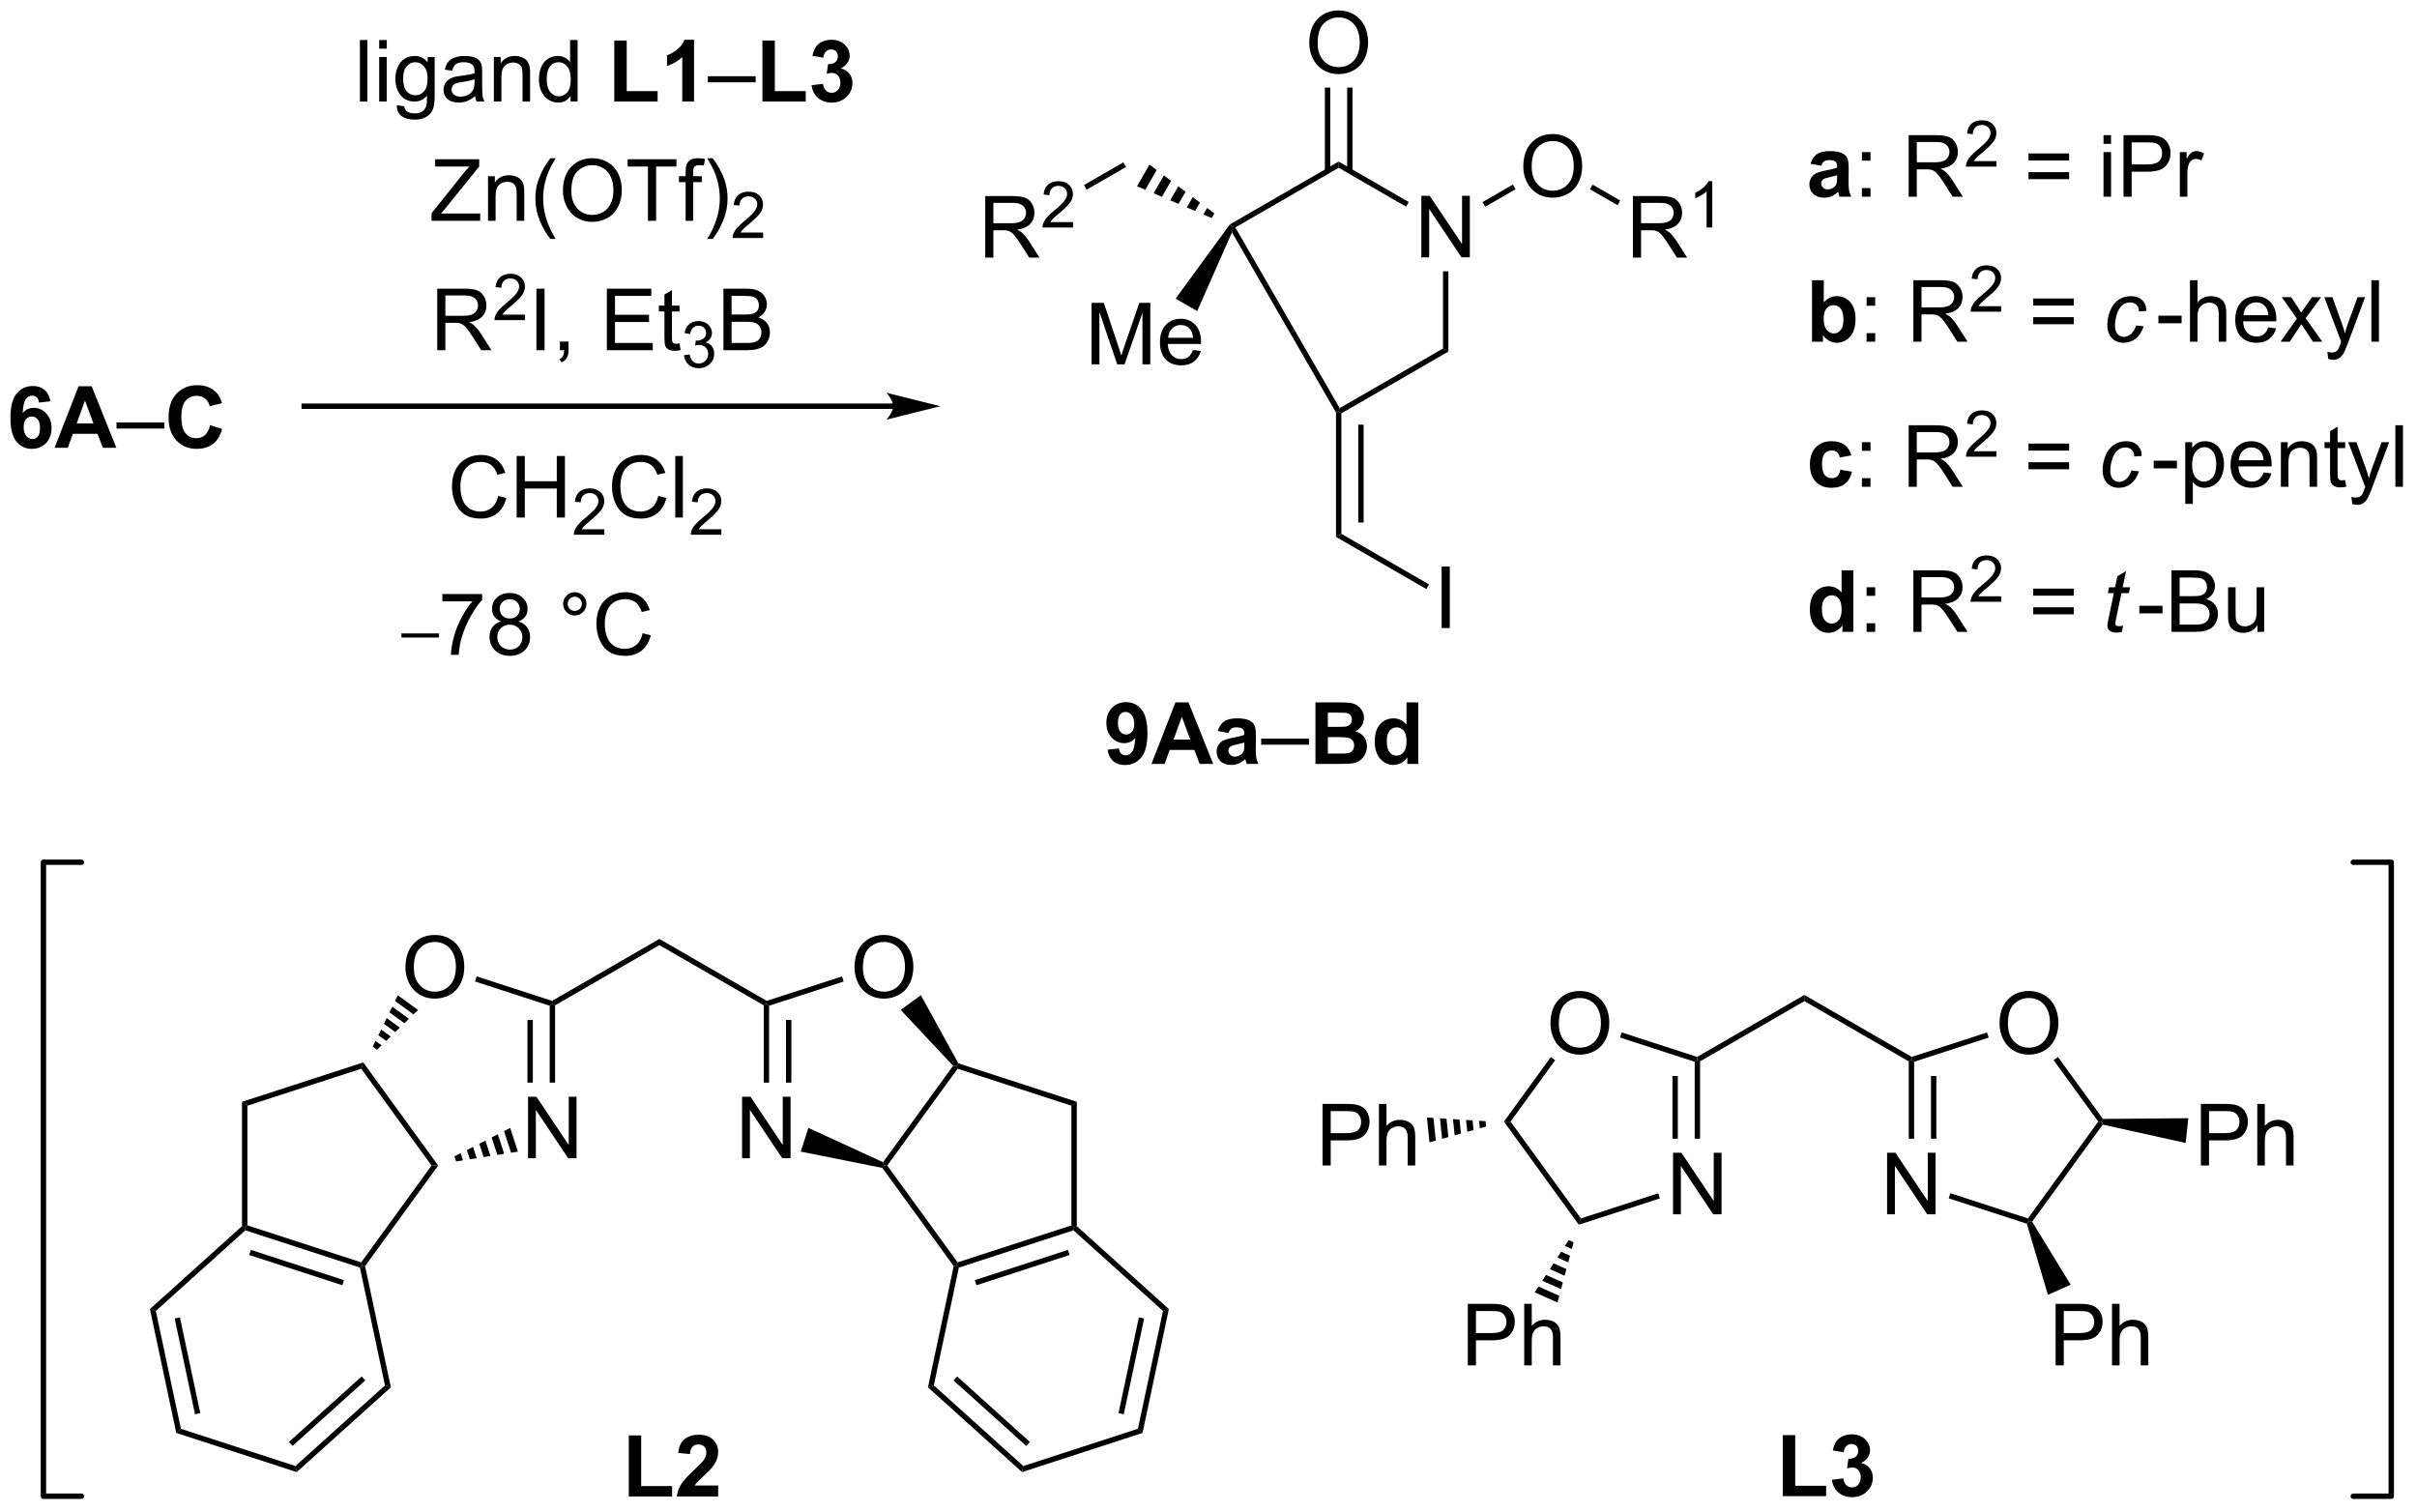 <?xml version="1.0" encoding="UTF-8"?>
<!DOCTYPE svg PUBLIC '-//W3C//DTD SVG 1.0//EN'
          'http://www.w3.org/TR/2001/REC-SVG-20010904/DTD/svg10.dtd'>
<svg stroke-dasharray="none" shape-rendering="auto" xmlns="http://www.w3.org/2000/svg" font-family="'Dialog'" text-rendering="auto" width="617" fill-opacity="1" color-interpolation="auto" color-rendering="auto" preserveAspectRatio="xMidYMid meet" font-size="12px" viewBox="0 0 617 386" fill="black" xmlns:xlink="http://www.w3.org/1999/xlink" stroke="black" image-rendering="auto" stroke-miterlimit="10" stroke-linecap="square" stroke-linejoin="miter" font-style="normal" stroke-width="1" height="386" stroke-dashoffset="0" font-weight="normal" stroke-opacity="1"
><!--Generated by the Batik Graphics2D SVG Generator--><defs id="genericDefs"
  /><g
  ><defs id="defs1"
    ><clipPath clipPathUnits="userSpaceOnUse" id="clipPath1"
      ><path d="M0.997 1.611 L232.021 1.611 L232.021 146.101 L0.997 146.101 L0.997 1.611 Z"
      /></clipPath
      ><clipPath clipPathUnits="userSpaceOnUse" id="clipPath2"
      ><path d="M-1.006 9.75 L-1.006 150.222 L223.574 150.222 L223.574 9.75 Z"
      /></clipPath
      ><clipPath clipPathUnits="userSpaceOnUse" id="clipPath3"
      ><path d="M-1.006 9.75 L-1.006 150.222 L223.498 150.222 L223.498 9.75 Z"
      /></clipPath
    ></defs
    ><g transform="scale(2.667,2.667) translate(-0.997,-1.611) matrix(1.029,0,0,1.029,2.031,-8.418)"
    ><path d="M82.08 47.284 L27.29 47.284 L27.04 47.284 L27.04 47.784 L27.29 47.784 L82.08 47.784 L82.33 47.784 L82.33 47.284 L82.08 47.284 ZM86.455 47.534 L81.455 46.284 C81.455 46.284 82.08 46.987 82.08 47.534 C82.08 48.081 81.455 48.784 81.455 48.784 Z" stroke="none" clip-path="url(#clipPath3)"
    /></g
    ><g transform="matrix(2.743,0,0,2.743,2.76,-26.744)"
    ><path d="M39.684 42.342 L39.684 36.616 L42.224 36.616 Q42.989 36.616 43.388 36.769 Q43.786 36.923 44.023 37.314 Q44.263 37.704 44.263 38.178 Q44.263 38.788 43.867 39.207 Q43.474 39.624 42.648 39.736 Q42.95 39.881 43.106 40.022 Q43.437 40.327 43.734 40.782 L44.731 42.342 L43.778 42.342 L43.02 41.15 Q42.687 40.634 42.471 40.361 Q42.257 40.087 42.088 39.978 Q41.919 39.868 41.742 39.827 Q41.614 39.798 41.32 39.798 L40.442 39.798 L40.442 42.342 L39.684 42.342 ZM40.442 39.142 L42.07 39.142 Q42.591 39.142 42.882 39.035 Q43.177 38.928 43.328 38.691 Q43.481 38.454 43.481 38.178 Q43.481 37.772 43.184 37.512 Q42.89 37.249 42.255 37.249 L40.442 37.249 L40.442 39.142 Z" stroke="none" clip-path="url(#clipPath3)"
    /></g
    ><g transform="matrix(2.743,0,0,2.743,2.76,-26.744)"
    ><path d="M47.853 39.035 L47.853 39.542 L45.013 39.542 Q45.007 39.351 45.076 39.175 Q45.183 38.886 45.421 38.605 Q45.662 38.324 46.113 37.954 Q46.812 37.38 47.058 37.044 Q47.304 36.708 47.304 36.41 Q47.304 36.097 47.08 35.882 Q46.857 35.665 46.496 35.665 Q46.115 35.665 45.886 35.894 Q45.658 36.122 45.656 36.527 L45.113 36.472 Q45.169 35.865 45.533 35.548 Q45.896 35.23 46.507 35.23 Q47.127 35.23 47.486 35.574 Q47.847 35.915 47.847 36.421 Q47.847 36.679 47.742 36.929 Q47.636 37.177 47.39 37.453 Q47.146 37.728 46.578 38.208 Q46.103 38.607 45.968 38.749 Q45.834 38.892 45.746 39.035 L47.853 39.035 Z" stroke="none" clip-path="url(#clipPath3)"
    /></g
    ><g transform="matrix(2.743,0,0,2.743,2.76,-26.744)"
    ><path d="M48.916 42.342 L48.916 36.616 L49.674 36.616 L49.674 42.342 L48.916 42.342 ZM51.102 42.342 L51.102 41.54 L51.904 41.54 L51.904 42.342 Q51.904 42.785 51.748 43.056 Q51.592 43.327 51.251 43.475 L51.055 43.176 Q51.279 43.077 51.383 42.887 Q51.49 42.699 51.501 42.342 L51.102 42.342 ZM55.469 42.342 L55.469 36.616 L59.61 36.616 L59.61 37.29 L56.227 37.29 L56.227 39.045 L59.396 39.045 L59.396 39.717 L56.227 39.717 L56.227 41.665 L59.743 41.665 L59.743 42.342 L55.469 42.342 ZM62.235 41.712 L62.337 42.334 Q62.04 42.397 61.805 42.397 Q61.422 42.397 61.212 42.277 Q61.001 42.155 60.915 41.957 Q60.829 41.759 60.829 41.126 L60.829 38.741 L60.313 38.741 L60.313 38.194 L60.829 38.194 L60.829 37.165 L61.529 36.743 L61.529 38.194 L62.235 38.194 L62.235 38.741 L61.529 38.741 L61.529 41.165 Q61.529 41.467 61.566 41.553 Q61.602 41.639 61.685 41.691 Q61.771 41.741 61.928 41.741 Q62.045 41.741 62.235 41.712 Z" stroke="none" clip-path="url(#clipPath3)"
    /></g
    ><g transform="matrix(2.743,0,0,2.743,2.76,-26.744)"
    ><path d="M62.647 42.807 L63.174 42.737 Q63.266 43.186 63.483 43.384 Q63.702 43.581 64.016 43.581 Q64.387 43.581 64.643 43.323 Q64.901 43.065 64.901 42.684 Q64.901 42.321 64.663 42.087 Q64.426 41.85 64.059 41.85 Q63.911 41.85 63.688 41.909 L63.747 41.446 Q63.799 41.452 63.831 41.452 Q64.168 41.452 64.438 41.276 Q64.708 41.1 64.708 40.733 Q64.708 40.444 64.51 40.255 Q64.315 40.063 64.004 40.063 Q63.696 40.063 63.491 40.257 Q63.286 40.45 63.227 40.837 L62.7 40.743 Q62.797 40.212 63.139 39.921 Q63.483 39.63 63.993 39.63 Q64.344 39.63 64.639 39.78 Q64.936 39.931 65.092 40.192 Q65.249 40.452 65.249 40.745 Q65.249 41.024 65.098 41.253 Q64.95 41.481 64.657 41.616 Q65.038 41.704 65.249 41.981 Q65.46 42.257 65.46 42.673 Q65.46 43.235 65.049 43.628 Q64.639 44.019 64.012 44.019 Q63.448 44.019 63.073 43.682 Q62.7 43.345 62.647 42.807 Z" stroke="none" clip-path="url(#clipPath3)"
    /></g
    ><g transform="matrix(2.743,0,0,2.743,2.76,-26.744)"
    ><path d="M66.318 42.342 L66.318 36.616 L68.466 36.616 Q69.123 36.616 69.519 36.79 Q69.917 36.962 70.141 37.324 Q70.365 37.686 70.365 38.079 Q70.365 38.447 70.164 38.772 Q69.966 39.095 69.565 39.295 Q70.084 39.447 70.362 39.814 Q70.644 40.181 70.644 40.681 Q70.644 41.084 70.472 41.431 Q70.302 41.775 70.052 41.962 Q69.802 42.15 69.425 42.246 Q69.05 42.342 68.503 42.342 L66.318 42.342 ZM67.076 39.022 L68.315 39.022 Q68.818 39.022 69.037 38.954 Q69.326 38.868 69.472 38.67 Q69.62 38.47 69.62 38.17 Q69.62 37.884 69.482 37.668 Q69.347 37.452 69.091 37.371 Q68.839 37.29 68.222 37.29 L67.076 37.29 L67.076 39.022 ZM67.076 41.665 L68.503 41.665 Q68.87 41.665 69.019 41.639 Q69.279 41.592 69.453 41.483 Q69.63 41.374 69.742 41.165 Q69.857 40.954 69.857 40.681 Q69.857 40.361 69.693 40.126 Q69.529 39.889 69.237 39.793 Q68.948 39.697 68.401 39.697 L67.076 39.697 L67.076 41.665 Z" stroke="none" clip-path="url(#clipPath3)"
    /></g
    ><g transform="matrix(2.743,0,0,2.743,2.76,-26.744)"
    ><path d="M36.35 69.084 L36.35 68.703 L39.846 68.703 L39.846 69.084 L36.35 69.084 Z" stroke="none" clip-path="url(#clipPath3)"
    /></g
    ><g transform="matrix(2.743,0,0,2.743,2.76,-26.744)"
    ><path d="M40.159 65.714 L40.159 65.037 L43.865 65.037 L43.865 65.584 Q43.318 66.167 42.782 67.133 Q42.245 68.097 41.951 69.115 Q41.74 69.834 41.683 70.69 L40.959 70.69 Q40.972 70.013 41.224 69.058 Q41.48 68.099 41.953 67.211 Q42.427 66.323 42.964 65.714 L40.159 65.714 ZM45.642 67.584 Q45.205 67.425 44.994 67.128 Q44.783 66.831 44.783 66.417 Q44.783 65.792 45.231 65.368 Q45.681 64.94 46.429 64.94 Q47.179 64.94 47.635 65.375 Q48.093 65.81 48.093 66.435 Q48.093 66.834 47.882 67.13 Q47.673 67.425 47.249 67.584 Q47.775 67.755 48.051 68.138 Q48.327 68.521 48.327 69.052 Q48.327 69.787 47.806 70.289 Q47.288 70.789 46.439 70.789 Q45.593 70.789 45.072 70.287 Q44.554 69.784 44.554 69.034 Q44.554 68.474 44.835 68.099 Q45.119 67.722 45.642 67.584 ZM45.502 66.394 Q45.502 66.8 45.762 67.058 Q46.025 67.315 46.444 67.315 Q46.851 67.315 47.108 67.06 Q47.369 66.802 47.369 66.433 Q47.369 66.045 47.101 65.781 Q46.835 65.519 46.437 65.519 Q46.033 65.519 45.767 65.776 Q45.502 66.034 45.502 66.394 ZM45.275 69.037 Q45.275 69.339 45.418 69.62 Q45.562 69.901 45.843 70.055 Q46.124 70.209 46.447 70.209 Q46.952 70.209 47.28 69.886 Q47.608 69.56 47.608 69.06 Q47.608 68.552 47.27 68.222 Q46.931 67.888 46.423 67.888 Q45.929 67.888 45.601 68.216 Q45.275 68.545 45.275 69.037 ZM51.4 65.948 Q51.4 65.498 51.718 65.183 Q52.038 64.865 52.483 64.865 Q52.937 64.865 53.252 65.183 Q53.569 65.498 53.569 65.948 Q53.569 66.396 53.249 66.716 Q52.931 67.034 52.483 67.034 Q52.038 67.034 51.718 66.719 Q51.4 66.401 51.4 65.948 ZM51.827 65.948 Q51.827 66.222 52.02 66.414 Q52.213 66.607 52.486 66.607 Q52.757 66.607 52.95 66.414 Q53.142 66.222 53.142 65.948 Q53.142 65.675 52.95 65.482 Q52.757 65.287 52.486 65.287 Q52.213 65.287 52.02 65.482 Q51.827 65.675 51.827 65.948 ZM58.802 68.683 L59.56 68.873 Q59.323 69.808 58.703 70.3 Q58.084 70.789 57.191 70.789 Q56.263 70.789 55.683 70.412 Q55.105 70.034 54.8 69.321 Q54.498 68.605 54.498 67.784 Q54.498 66.888 54.839 66.224 Q55.183 65.558 55.813 65.211 Q56.443 64.865 57.201 64.865 Q58.06 64.865 58.646 65.302 Q59.232 65.74 59.464 66.534 L58.717 66.709 Q58.519 66.084 58.138 65.8 Q57.761 65.513 57.185 65.513 Q56.526 65.513 56.081 65.831 Q55.638 66.146 55.459 66.68 Q55.279 67.214 55.279 67.779 Q55.279 68.511 55.492 69.055 Q55.706 69.599 56.154 69.87 Q56.605 70.138 57.128 70.138 Q57.763 70.138 58.203 69.771 Q58.646 69.404 58.802 68.683 Z" stroke="none" clip-path="url(#clipPath3)"
    /></g
    ><g transform="matrix(2.743,0,0,2.743,2.76,-26.744)"
    ><path d="M39.158 30.3 L39.158 29.597 L42.09 25.928 Q42.403 25.537 42.684 25.248 L39.489 25.248 L39.489 24.573 L43.59 24.573 L43.59 25.248 L40.377 29.222 L40.028 29.623 L43.684 29.623 L43.684 30.3 L39.158 30.3 ZM44.412 30.3 L44.412 26.152 L45.045 26.152 L45.045 26.74 Q45.501 26.058 46.365 26.058 Q46.74 26.058 47.053 26.193 Q47.368 26.326 47.524 26.545 Q47.68 26.764 47.743 27.066 Q47.782 27.261 47.782 27.748 L47.782 30.3 L47.079 30.3 L47.079 27.777 Q47.079 27.347 46.995 27.133 Q46.915 26.92 46.706 26.795 Q46.498 26.667 46.217 26.667 Q45.766 26.667 45.441 26.954 Q45.115 27.238 45.115 28.034 L45.115 30.3 L44.412 30.3 ZM50.205 31.985 Q49.622 31.25 49.218 30.266 Q48.817 29.279 48.817 28.224 Q48.817 27.295 49.119 26.443 Q49.471 25.456 50.205 24.474 L50.708 24.474 Q50.236 25.287 50.083 25.636 Q49.846 26.175 49.708 26.761 Q49.541 27.49 49.541 28.23 Q49.541 30.107 50.708 31.985 L50.205 31.985 ZM51.385 27.511 Q51.385 26.084 52.15 25.279 Q52.916 24.472 54.127 24.472 Q54.919 24.472 55.554 24.852 Q56.192 25.23 56.525 25.907 Q56.861 26.584 56.861 27.443 Q56.861 28.316 56.51 29.003 Q56.158 29.691 55.512 30.045 Q54.869 30.399 54.122 30.399 Q53.315 30.399 52.676 30.008 Q52.041 29.615 51.713 28.941 Q51.385 28.264 51.385 27.511 ZM52.166 27.521 Q52.166 28.558 52.721 29.154 Q53.278 29.748 54.119 29.748 Q54.973 29.748 55.525 29.146 Q56.08 28.545 56.08 27.441 Q56.08 26.74 55.843 26.219 Q55.606 25.698 55.15 25.412 Q54.697 25.123 54.13 25.123 Q53.325 25.123 52.744 25.678 Q52.166 26.23 52.166 27.521 ZM59.295 30.3 L59.295 25.248 L57.407 25.248 L57.407 24.573 L61.946 24.573 L61.946 25.248 L60.053 25.248 L60.053 30.3 L59.295 30.3 ZM62.801 30.3 L62.801 26.698 L62.182 26.698 L62.182 26.152 L62.801 26.152 L62.801 25.709 Q62.801 25.292 62.877 25.089 Q62.978 24.816 63.234 24.646 Q63.489 24.474 63.95 24.474 Q64.247 24.474 64.606 24.545 L64.502 25.159 Q64.283 25.12 64.088 25.12 Q63.768 25.12 63.635 25.258 Q63.502 25.394 63.502 25.769 L63.502 26.152 L64.309 26.152 L64.309 26.698 L63.502 26.698 L63.502 30.3 L62.801 30.3 ZM65.318 31.985 L64.813 31.985 Q65.982 30.107 65.982 28.23 Q65.982 27.495 65.813 26.771 Q65.68 26.185 65.443 25.646 Q65.29 25.295 64.813 24.474 L65.318 24.474 Q66.053 25.456 66.404 26.443 Q66.704 27.295 66.704 28.224 Q66.704 29.279 66.3 30.266 Q65.897 31.25 65.318 31.985 Z" stroke="none" clip-path="url(#clipPath3)"
    /></g
    ><g transform="matrix(2.743,0,0,2.743,2.76,-26.744)"
    ><path d="M70.014 31.392 L70.014 31.9 L67.174 31.9 Q67.169 31.709 67.237 31.533 Q67.344 31.244 67.583 30.962 Q67.823 30.681 68.274 30.312 Q68.973 29.738 69.219 29.402 Q69.466 29.066 69.466 28.767 Q69.466 28.455 69.241 28.24 Q69.018 28.023 68.657 28.023 Q68.276 28.023 68.047 28.252 Q67.819 28.48 67.817 28.884 L67.274 28.83 Q67.331 28.222 67.694 27.906 Q68.057 27.587 68.669 27.587 Q69.288 27.587 69.647 27.931 Q70.008 28.273 70.008 28.779 Q70.008 29.037 69.903 29.287 Q69.797 29.535 69.551 29.81 Q69.307 30.085 68.739 30.566 Q68.264 30.965 68.129 31.107 Q67.995 31.25 67.907 31.392 L70.014 31.392 Z" stroke="none" clip-path="url(#clipPath3)"
    /></g
    ><g transform="matrix(2.743,0,0,2.743,2.76,-26.744)"
    ><path d="M131.271 33.7 L131.271 27.974 L132.05 27.974 L135.058 32.468 L135.058 27.974 L135.784 27.974 L135.784 33.7 L135.006 33.7 L131.998 29.2 L131.998 33.7 L131.271 33.7 Z" stroke="none" clip-path="url(#clipPath3)"
    /></g
    ><g transform="matrix(2.743,0,0,2.743,2.76,-26.744)"
    ><path d="M123.828 48.22 L123.578 48.075 L123.669 47.734 L133.287 42.181 L133.787 42.47 Z" stroke="none" clip-path="url(#clipPath3)"
    /></g
    ><g transform="matrix(2.743,0,0,2.743,2.76,-26.744)"
    ><path d="M133.787 42.47 L133.287 42.181 L133.287 35 L133.787 35 Z" stroke="none" clip-path="url(#clipPath3)"
    /></g
    ><g transform="matrix(2.743,0,0,2.743,2.76,-26.744)"
    ><path d="M130.096 28.55 L129.846 28.983 L123.578 25.364 L123.578 24.787 Z" stroke="none" clip-path="url(#clipPath3)"
    /></g
    ><g transform="matrix(2.743,0,0,2.743,2.76,-26.744)"
    ><path d="M123.578 24.787 L123.578 25.364 L113.96 30.917 L113.618 30.825 L113.451 30.633 Z" stroke="none" clip-path="url(#clipPath3)"
    /></g
    ><g transform="matrix(2.743,0,0,2.743,2.76,-26.744)"
    ><path d="M140.759 25.261 Q140.759 23.834 141.525 23.029 Q142.291 22.222 143.501 22.222 Q144.293 22.222 144.929 22.602 Q145.566 22.98 145.9 23.657 Q146.236 24.334 146.236 25.194 Q146.236 26.066 145.884 26.753 Q145.533 27.441 144.887 27.795 Q144.244 28.149 143.496 28.149 Q142.689 28.149 142.051 27.759 Q141.416 27.365 141.087 26.691 Q140.759 26.014 140.759 25.261 ZM141.541 25.272 Q141.541 26.308 142.095 26.904 Q142.653 27.498 143.494 27.498 Q144.348 27.498 144.9 26.897 Q145.454 26.295 145.454 25.191 Q145.454 24.49 145.218 23.97 Q144.981 23.449 144.525 23.162 Q144.072 22.873 143.504 22.873 Q142.699 22.873 142.119 23.428 Q141.541 23.98 141.541 25.272 Z" stroke="none" clip-path="url(#clipPath3)"
    /></g
    ><g transform="matrix(2.743,0,0,2.743,2.76,-26.744)"
    ><path d="M120.841 13.761 Q120.841 12.334 121.606 11.53 Q122.372 10.722 123.583 10.722 Q124.374 10.722 125.01 11.102 Q125.648 11.48 125.981 12.157 Q126.317 12.834 126.317 13.694 Q126.317 14.566 125.966 15.253 Q125.614 15.941 124.968 16.295 Q124.325 16.649 123.578 16.649 Q122.77 16.649 122.132 16.259 Q121.497 15.865 121.169 15.191 Q120.841 14.514 120.841 13.761 ZM121.622 13.772 Q121.622 14.808 122.177 15.405 Q122.734 15.998 123.575 15.998 Q124.429 15.998 124.981 15.397 Q125.536 14.795 125.536 13.691 Q125.536 12.99 125.299 12.47 Q125.062 11.949 124.606 11.662 Q124.153 11.373 123.585 11.373 Q122.781 11.373 122.2 11.928 Q121.622 12.48 121.622 13.772 Z" stroke="none" clip-path="url(#clipPath3)"
    /></g
    ><g transform="matrix(2.743,0,0,2.743,2.76,-26.744)"
    ><path d="M137.212 28.992 L136.962 28.559 L139.784 26.93 L140.034 27.363 Z" stroke="none" clip-path="url(#clipPath3)"
    /></g
    ><g transform="matrix(2.743,0,0,2.743,2.76,-26.744)"
    ><path d="M122.293 17.902 L122.293 25.673 L122.793 25.673 L122.793 17.902 ZM124.363 17.902 L124.363 25.673 L124.863 25.673 L124.863 17.902 Z" stroke="none" clip-path="url(#clipPath3)"
    /></g
    ><g transform="matrix(2.743,0,0,2.743,2.76,-26.744)"
    ><path d="M150.961 33.725 L150.961 27.999 L153.5 27.999 Q154.265 27.999 154.664 28.152 Q155.062 28.306 155.299 28.697 Q155.539 29.087 155.539 29.561 Q155.539 30.171 155.143 30.59 Q154.75 31.006 153.924 31.119 Q154.226 31.264 154.382 31.405 Q154.713 31.71 155.01 32.165 L156.007 33.725 L155.054 33.725 L154.297 32.533 Q153.963 32.017 153.747 31.744 Q153.534 31.47 153.364 31.361 Q153.195 31.251 153.018 31.21 Q152.89 31.181 152.596 31.181 L151.718 31.181 L151.718 33.725 L150.961 33.725 ZM151.718 30.525 L153.346 30.525 Q153.867 30.525 154.159 30.418 Q154.453 30.311 154.604 30.074 Q154.757 29.837 154.757 29.561 Q154.757 29.155 154.461 28.895 Q154.166 28.631 153.531 28.631 L151.718 28.631 L151.718 30.525 Z" stroke="none" clip-path="url(#clipPath3)"
    /></g
    ><g transform="matrix(2.743,0,0,2.743,2.76,-26.744)"
    ><path d="M158.344 30.925 L157.817 30.925 L157.817 27.564 Q157.625 27.746 157.317 27.927 Q157.008 28.109 156.762 28.201 L156.762 27.691 Q157.203 27.482 157.534 27.187 Q157.866 26.89 158.004 26.613 L158.344 26.613 L158.344 30.925 Z" stroke="none" clip-path="url(#clipPath3)"
    /></g
    ><g transform="matrix(2.743,0,0,2.743,2.76,-26.744)"
    ><path d="M146.963 27.366 L147.213 26.933 L149.78 28.415 L149.53 28.848 Z" stroke="none" clip-path="url(#clipPath3)"
    /></g
    ><g transform="matrix(2.743,0,0,2.743,2.76,-26.744)"
    ><path d="M113.647 31.375 L113.618 30.825 L113.96 30.917 L123.669 47.734 L123.578 48.075 L123.328 48.142 Z" stroke="none" clip-path="url(#clipPath3)"
    /></g
    ><g transform="matrix(2.743,0,0,2.743,2.76,-26.744)"
    ><path d="M123.328 48.142 L123.578 48.075 L123.828 48.22 L123.828 59.431 L123.328 59.72 ZM125.398 49.27 L125.398 58.38 L125.898 58.38 L125.898 49.27 Z" stroke="none" clip-path="url(#clipPath3)"
    /></g
    ><g transform="matrix(2.743,0,0,2.743,2.76,-26.744)"
    ><path d="M90.685 33.725 L90.685 27.999 L93.225 27.999 Q93.99 27.999 94.388 28.152 Q94.787 28.306 95.024 28.697 Q95.263 29.087 95.263 29.561 Q95.263 30.171 94.868 30.59 Q94.475 31.006 93.649 31.119 Q93.951 31.264 94.107 31.405 Q94.438 31.71 94.735 32.165 L95.732 33.725 L94.779 33.725 L94.021 32.533 Q93.688 32.017 93.472 31.744 Q93.258 31.47 93.089 31.361 Q92.92 31.251 92.743 31.21 Q92.615 31.181 92.321 31.181 L91.443 31.181 L91.443 33.725 L90.685 33.725 ZM91.443 30.525 L93.071 30.525 Q93.592 30.525 93.883 30.418 Q94.178 30.311 94.329 30.074 Q94.482 29.837 94.482 29.561 Q94.482 29.155 94.185 28.895 Q93.891 28.631 93.256 28.631 L91.443 28.631 L91.443 30.525 Z" stroke="none" clip-path="url(#clipPath3)"
    /></g
    ><g transform="matrix(2.743,0,0,2.743,2.76,-26.744)"
    ><path d="M98.854 30.418 L98.854 30.925 L96.014 30.925 Q96.008 30.734 96.077 30.558 Q96.184 30.269 96.422 29.988 Q96.663 29.707 97.114 29.337 Q97.813 28.763 98.059 28.427 Q98.305 28.091 98.305 27.793 Q98.305 27.48 98.081 27.265 Q97.858 27.048 97.497 27.048 Q97.116 27.048 96.887 27.277 Q96.659 27.505 96.657 27.91 L96.114 27.855 Q96.17 27.248 96.534 26.931 Q96.897 26.613 97.508 26.613 Q98.127 26.613 98.487 26.957 Q98.848 27.298 98.848 27.804 Q98.848 28.062 98.743 28.312 Q98.637 28.56 98.391 28.835 Q98.147 29.111 97.579 29.591 Q97.104 29.99 96.969 30.132 Q96.834 30.275 96.747 30.418 L98.854 30.418 Z" stroke="none" clip-path="url(#clipPath3)"
    /></g
    ><g transform="matrix(2.743,0,0,2.743,2.76,-26.744)"
    ><path d="M103.534 24.859 L103.784 25.292 L100.125 27.404 L99.875 26.971 Z" stroke="none" clip-path="url(#clipPath3)"
    /></g
    ><g transform="matrix(2.743,0,0,2.743,2.76,-26.744)"
    ><path d="M133.159 68.2 L133.159 62.474 L133.917 62.474 L133.917 68.2 L133.159 68.2 Z" stroke="none" clip-path="url(#clipPath3)"
    /></g
    ><g transform="matrix(2.743,0,0,2.743,2.76,-26.744)"
    ><path d="M123.328 59.72 L123.828 59.431 L131.987 64.142 L131.737 64.575 Z" stroke="none" clip-path="url(#clipPath3)"
    /></g
    ><g transform="matrix(2.743,0,0,2.743,2.76,-26.744)"
    ><path d="M100.579 43.66 L100.579 37.933 L101.72 37.933 L103.077 41.988 Q103.264 42.553 103.35 42.834 Q103.446 42.522 103.655 41.917 L105.025 37.933 L106.045 37.933 L106.045 43.66 L105.314 43.66 L105.314 38.865 L103.65 43.66 L102.967 43.66 L101.311 38.785 L101.311 43.66 L100.579 43.66 ZM110.017 42.324 L110.743 42.412 Q110.571 43.05 110.105 43.402 Q109.642 43.753 108.92 43.753 Q108.009 43.753 107.475 43.194 Q106.944 42.631 106.944 41.62 Q106.944 40.574 107.483 39.995 Q108.022 39.417 108.881 39.417 Q109.712 39.417 110.238 39.985 Q110.767 40.55 110.767 41.576 Q110.767 41.639 110.764 41.764 L107.67 41.764 Q107.71 42.449 108.056 42.813 Q108.405 43.175 108.923 43.175 Q109.311 43.175 109.585 42.972 Q109.858 42.769 110.017 42.324 ZM107.71 41.186 L110.025 41.186 Q109.978 40.662 109.759 40.402 Q109.423 39.995 108.889 39.995 Q108.405 39.995 108.074 40.321 Q107.743 40.644 107.71 41.186 Z" stroke="none" clip-path="url(#clipPath3)"
    /></g
    ><g transform="matrix(2.743,0,0,2.743,2.76,-26.744)"
    ><path d="M111.761 30.042 L110.989 29.713 L111.34 29.105 L112.011 29.609 ZM110.217 29.384 L109.445 29.055 L109.998 28.096 L110.669 28.6 ZM108.672 28.725 L107.9 28.396 L108.656 27.088 L109.327 27.592 ZM107.128 28.067 L106.356 27.738 L107.313 26.079 L107.984 26.583 ZM105.583 27.409 L104.811 27.08 L105.971 25.071 L106.642 25.575 Z" stroke="none" clip-path="url(#clipPath3)"
    /></g
    ><g transform="matrix(2.743,0,0,2.743,2.76,-26.744)"
    ><path d="M113.451 30.633 L113.618 30.825 L113.647 31.375 L110.41 38.702 L108.401 37.542 Z" stroke="none" clip-path="url(#clipPath3)"
    /></g
    ><g transform="matrix(2.743,0,0,2.743,2.76,-26.744)"
    ><path d="M168.494 25.173 L167.496 24.993 Q167.666 24.391 168.074 24.102 Q168.486 23.813 169.293 23.813 Q170.028 23.813 170.387 23.988 Q170.746 24.16 170.892 24.428 Q171.041 24.696 171.041 25.41 L171.028 26.691 Q171.028 27.238 171.08 27.498 Q171.134 27.759 171.278 28.055 L170.191 28.055 Q170.15 27.946 170.087 27.73 Q170.059 27.634 170.048 27.602 Q169.767 27.876 169.447 28.014 Q169.126 28.149 168.762 28.149 Q168.121 28.149 167.751 27.803 Q167.384 27.454 167.384 26.923 Q167.384 26.571 167.551 26.295 Q167.72 26.019 168.022 25.873 Q168.324 25.727 168.895 25.618 Q169.666 25.472 169.962 25.347 L169.962 25.238 Q169.962 24.923 169.806 24.787 Q169.65 24.652 169.215 24.652 Q168.923 24.652 168.759 24.769 Q168.595 24.884 168.494 25.173 ZM169.962 26.063 Q169.751 26.134 169.293 26.233 Q168.837 26.329 168.697 26.423 Q168.481 26.574 168.481 26.808 Q168.481 27.04 168.653 27.209 Q168.824 27.376 169.09 27.376 Q169.387 27.376 169.658 27.18 Q169.856 27.032 169.918 26.816 Q169.962 26.675 169.962 26.282 L169.962 26.063 Z" stroke="none" clip-path="url(#clipPath3)"
    /></g
    ><g transform="matrix(2.743,0,0,2.743,2.76,-26.744)"
    ><path d="M172.271 24.706 L172.271 23.907 L173.07 23.907 L173.07 24.706 L172.271 24.706 ZM172.271 28.055 L172.271 27.253 L173.07 27.253 L173.07 28.055 L172.271 28.055 ZM176.623 28.055 L176.623 22.329 L179.162 22.329 Q179.927 22.329 180.326 22.483 Q180.724 22.636 180.961 23.027 Q181.201 23.417 181.201 23.891 Q181.201 24.501 180.805 24.92 Q180.412 25.337 179.586 25.449 Q179.888 25.595 180.044 25.735 Q180.375 26.04 180.672 26.495 L181.669 28.055 L180.716 28.055 L179.958 26.863 Q179.625 26.347 179.409 26.074 Q179.195 25.8 179.026 25.691 Q178.857 25.581 178.68 25.54 Q178.552 25.511 178.258 25.511 L177.38 25.511 L177.38 28.055 L176.623 28.055 ZM177.38 24.855 L179.008 24.855 Q179.529 24.855 179.82 24.748 Q180.115 24.641 180.266 24.404 Q180.419 24.167 180.419 23.891 Q180.419 23.485 180.123 23.225 Q179.828 22.962 179.193 22.962 L177.38 22.962 L177.38 24.855 Z" stroke="none" clip-path="url(#clipPath3)"
    /></g
    ><g transform="matrix(2.743,0,0,2.743,2.76,-26.744)"
    ><path d="M184.791 24.748 L184.791 25.255 L181.951 25.255 Q181.945 25.064 182.014 24.888 Q182.121 24.599 182.359 24.318 Q182.6 24.037 183.051 23.668 Q183.75 23.093 183.996 22.757 Q184.242 22.421 184.242 22.123 Q184.242 21.81 184.018 21.595 Q183.795 21.378 183.434 21.378 Q183.053 21.378 182.824 21.607 Q182.596 21.835 182.594 22.24 L182.051 22.185 Q182.107 21.578 182.471 21.261 Q182.834 20.943 183.445 20.943 Q184.065 20.943 184.424 21.287 Q184.785 21.628 184.785 22.134 Q184.785 22.392 184.68 22.642 Q184.574 22.89 184.328 23.166 Q184.084 23.441 183.516 23.921 Q183.041 24.32 182.906 24.462 Q182.772 24.605 182.684 24.748 L184.791 24.748 Z" stroke="none" clip-path="url(#clipPath3)"
    /></g
    ><g transform="matrix(2.743,0,0,2.743,2.76,-26.744)"
    ><path d="M191.556 24.688 L187.775 24.688 L187.775 24.032 L191.556 24.032 L191.556 24.688 ZM191.556 26.425 L187.775 26.425 L187.775 25.769 L191.556 25.769 L191.556 26.425 ZM194.755 23.136 L194.755 22.329 L195.458 22.329 L195.458 23.136 L194.755 23.136 ZM194.755 28.055 L194.755 23.907 L195.458 23.907 L195.458 28.055 L194.755 28.055 ZM196.618 28.055 L196.618 22.329 L198.78 22.329 Q199.35 22.329 199.65 22.384 Q200.071 22.454 200.355 22.652 Q200.642 22.847 200.816 23.204 Q200.991 23.558 200.991 23.985 Q200.991 24.714 200.525 25.222 Q200.061 25.727 198.845 25.727 L197.376 25.727 L197.376 28.055 L196.618 28.055 ZM197.376 25.05 L198.858 25.05 Q199.592 25.05 199.9 24.777 Q200.209 24.503 200.209 24.009 Q200.209 23.649 200.027 23.394 Q199.845 23.136 199.548 23.055 Q199.358 23.003 198.842 23.003 L197.376 23.003 L197.376 25.05 ZM201.858 28.055 L201.858 23.907 L202.491 23.907 L202.491 24.535 Q202.733 24.095 202.936 23.954 Q203.142 23.813 203.389 23.813 Q203.743 23.813 204.111 24.04 L203.868 24.691 Q203.611 24.54 203.353 24.54 Q203.124 24.54 202.939 24.678 Q202.756 24.816 202.678 25.063 Q202.561 25.438 202.561 25.884 L202.561 28.055 L201.858 28.055 Z" stroke="none" clip-path="url(#clipPath3)"
    /></g
    ><g transform="matrix(2.743,0,0,2.743,2.76,-26.744)"
    ><path d="M167.626 41.555 L167.626 35.829 L168.723 35.829 L168.723 37.891 Q169.231 37.313 169.926 37.313 Q170.684 37.313 171.179 37.863 Q171.676 38.41 171.676 39.438 Q171.676 40.501 171.171 41.076 Q170.666 41.649 169.941 41.649 Q169.587 41.649 169.241 41.472 Q168.895 41.292 168.645 40.946 L168.645 41.555 L167.626 41.555 ZM168.715 39.391 Q168.715 40.035 168.918 40.344 Q169.205 40.782 169.676 40.782 Q170.041 40.782 170.296 40.472 Q170.551 40.16 170.551 39.493 Q170.551 38.782 170.293 38.467 Q170.035 38.152 169.634 38.152 Q169.238 38.152 168.975 38.459 Q168.715 38.766 168.715 39.391 Z" stroke="none" clip-path="url(#clipPath3)"
    /></g
    ><g transform="matrix(2.743,0,0,2.743,2.76,-26.744)"
    ><path d="M172.708 38.206 L172.708 37.407 L173.508 37.407 L173.508 38.206 L172.708 38.206 ZM172.708 41.555 L172.708 40.753 L173.508 40.753 L173.508 41.555 L172.708 41.555 ZM177.06 41.555 L177.06 35.829 L179.599 35.829 Q180.365 35.829 180.763 35.983 Q181.162 36.136 181.399 36.527 Q181.638 36.917 181.638 37.391 Q181.638 38.001 181.242 38.42 Q180.849 38.837 180.024 38.949 Q180.326 39.094 180.482 39.235 Q180.813 39.54 181.109 39.995 L182.107 41.555 L181.154 41.555 L180.396 40.363 Q180.063 39.847 179.846 39.574 Q179.633 39.3 179.464 39.191 Q179.294 39.081 179.117 39.04 Q178.99 39.011 178.695 39.011 L177.818 39.011 L177.818 41.555 L177.06 41.555 ZM177.818 38.355 L179.445 38.355 Q179.966 38.355 180.258 38.248 Q180.552 38.141 180.703 37.904 Q180.857 37.667 180.857 37.391 Q180.857 36.985 180.56 36.725 Q180.266 36.462 179.63 36.462 L177.818 36.462 L177.818 38.355 Z" stroke="none" clip-path="url(#clipPath3)"
    /></g
    ><g transform="matrix(2.743,0,0,2.743,2.76,-26.744)"
    ><path d="M185.229 38.248 L185.229 38.755 L182.389 38.755 Q182.383 38.564 182.451 38.388 Q182.559 38.099 182.797 37.818 Q183.037 37.537 183.488 37.167 Q184.188 36.593 184.434 36.257 Q184.68 35.921 184.68 35.623 Q184.68 35.31 184.455 35.095 Q184.232 34.878 183.871 34.878 Q183.49 34.878 183.262 35.107 Q183.033 35.336 183.031 35.74 L182.488 35.685 Q182.545 35.078 182.908 34.761 Q183.272 34.443 183.883 34.443 Q184.502 34.443 184.861 34.787 Q185.223 35.128 185.223 35.634 Q185.223 35.892 185.117 36.142 Q185.012 36.39 184.766 36.666 Q184.522 36.941 183.953 37.421 Q183.479 37.82 183.344 37.962 Q183.209 38.105 183.121 38.248 L185.229 38.248 Z" stroke="none" clip-path="url(#clipPath3)"
    /></g
    ><g transform="matrix(2.743,0,0,2.743,2.76,-26.744)"
    ><path d="M191.993 38.188 L188.212 38.188 L188.212 37.532 L191.993 37.532 L191.993 38.188 ZM191.993 39.925 L188.212 39.925 L188.212 39.269 L191.993 39.269 L191.993 39.925 Z" stroke="none" clip-path="url(#clipPath3)"
    /></g
    ><g transform="matrix(2.743,0,0,2.743,2.76,-26.744)"
    ><path d="M197.791 40.042 L198.497 40.118 Q198.232 40.894 197.742 41.272 Q197.252 41.649 196.627 41.649 Q195.95 41.649 195.531 41.212 Q195.112 40.774 195.112 39.988 Q195.112 39.308 195.38 38.652 Q195.651 37.995 196.151 37.654 Q196.653 37.313 197.299 37.313 Q197.966 37.313 198.357 37.691 Q198.747 38.066 198.747 38.688 L198.052 38.735 Q198.049 38.339 197.823 38.118 Q197.599 37.894 197.232 37.894 Q196.807 37.894 196.494 38.165 Q196.182 38.433 196.002 38.983 Q195.825 39.532 195.825 40.04 Q195.825 40.571 196.06 40.837 Q196.294 41.102 196.638 41.102 Q196.982 41.102 197.297 40.842 Q197.612 40.579 197.791 40.042 Z" stroke="none" clip-path="url(#clipPath3)"
    /></g
    ><g transform="matrix(2.743,0,0,2.743,2.76,-26.744)"
    ><path d="M199.864 39.837 L199.864 39.128 L202.023 39.128 L202.023 39.837 L199.864 39.837 ZM202.802 41.555 L202.802 35.829 L203.505 35.829 L203.505 37.883 Q203.997 37.313 204.747 37.313 Q205.208 37.313 205.547 37.495 Q205.888 37.675 206.034 37.995 Q206.179 38.316 206.179 38.925 L206.179 41.555 L205.476 41.555 L205.476 38.925 Q205.476 38.399 205.247 38.16 Q205.021 37.917 204.601 37.917 Q204.289 37.917 204.013 38.081 Q203.739 38.243 203.622 38.522 Q203.505 38.798 203.505 39.285 L203.505 41.555 L202.802 41.555 ZM210.09 40.219 L210.816 40.308 Q210.644 40.946 210.178 41.298 Q209.715 41.649 208.993 41.649 Q208.082 41.649 207.548 41.089 Q207.017 40.527 207.017 39.516 Q207.017 38.469 207.556 37.891 Q208.095 37.313 208.954 37.313 Q209.785 37.313 210.311 37.881 Q210.84 38.446 210.84 39.472 Q210.84 39.535 210.837 39.66 L207.743 39.66 Q207.782 40.344 208.129 40.709 Q208.478 41.071 208.996 41.071 Q209.384 41.071 209.657 40.868 Q209.931 40.665 210.09 40.219 ZM207.782 39.081 L210.097 39.081 Q210.051 38.558 209.832 38.298 Q209.496 37.891 208.962 37.891 Q208.478 37.891 208.147 38.217 Q207.816 38.54 207.782 39.081 ZM211.232 41.555 L212.747 39.399 L211.344 37.407 L212.224 37.407 L212.859 38.378 Q213.039 38.657 213.148 38.844 Q213.32 38.587 213.466 38.386 L214.164 37.407 L215.005 37.407 L213.57 39.36 L215.114 41.555 L214.25 41.555 L213.398 40.266 L213.172 39.917 L212.083 41.555 L211.232 41.555 ZM215.669 43.154 L215.591 42.493 Q215.82 42.555 215.992 42.555 Q216.226 42.555 216.367 42.477 Q216.508 42.399 216.599 42.258 Q216.664 42.154 216.812 41.735 Q216.833 41.678 216.875 41.563 L215.302 37.407 L216.06 37.407 L216.922 39.808 Q217.091 40.266 217.224 40.769 Q217.344 40.285 217.513 39.824 L218.398 37.407 L219.101 37.407 L217.523 41.626 Q217.271 42.311 217.13 42.568 Q216.942 42.915 216.7 43.076 Q216.458 43.24 216.122 43.24 Q215.919 43.24 215.669 43.154 ZM219.685 41.555 L219.685 35.829 L220.388 35.829 L220.388 41.555 L219.685 41.555 Z" stroke="none" clip-path="url(#clipPath3)"
    /></g
    ><g transform="matrix(2.743,0,0,2.743,2.76,-26.744)"
    ><path d="M171.291 52.133 L170.207 52.329 Q170.153 52.003 169.96 51.839 Q169.767 51.675 169.457 51.675 Q169.048 51.675 168.804 51.959 Q168.559 52.243 168.559 52.907 Q168.559 53.644 168.806 53.949 Q169.056 54.253 169.473 54.253 Q169.785 54.253 169.983 54.076 Q170.184 53.899 170.267 53.464 L171.345 53.649 Q171.176 54.391 170.699 54.772 Q170.223 55.149 169.423 55.149 Q168.512 55.149 167.97 54.576 Q167.431 54.001 167.431 52.985 Q167.431 51.956 167.973 51.386 Q168.517 50.813 169.441 50.813 Q170.199 50.813 170.647 51.139 Q171.095 51.464 171.291 52.133 Z" stroke="none" clip-path="url(#clipPath3)"
    /></g
    ><g transform="matrix(2.743,0,0,2.743,2.76,-26.744)"
    ><path d="M172.271 51.706 L172.271 50.907 L173.07 50.907 L173.07 51.706 L172.271 51.706 ZM172.271 55.055 L172.271 54.253 L173.07 54.253 L173.07 55.055 L172.271 55.055 ZM176.623 55.055 L176.623 49.329 L179.162 49.329 Q179.927 49.329 180.326 49.483 Q180.724 49.636 180.961 50.027 Q181.201 50.417 181.201 50.891 Q181.201 51.501 180.805 51.92 Q180.412 52.337 179.586 52.449 Q179.888 52.594 180.044 52.735 Q180.375 53.04 180.672 53.495 L181.669 55.055 L180.716 55.055 L179.958 53.863 Q179.625 53.347 179.409 53.074 Q179.195 52.8 179.026 52.691 Q178.857 52.581 178.68 52.54 Q178.552 52.511 178.258 52.511 L177.38 52.511 L177.38 55.055 L176.623 55.055 ZM177.38 51.855 L179.008 51.855 Q179.529 51.855 179.82 51.748 Q180.115 51.641 180.266 51.404 Q180.419 51.167 180.419 50.891 Q180.419 50.485 180.123 50.225 Q179.828 49.962 179.193 49.962 L177.38 49.962 L177.38 51.855 Z" stroke="none" clip-path="url(#clipPath3)"
    /></g
    ><g transform="matrix(2.743,0,0,2.743,2.76,-26.744)"
    ><path d="M184.791 51.748 L184.791 52.255 L181.951 52.255 Q181.945 52.064 182.014 51.888 Q182.121 51.599 182.359 51.318 Q182.6 51.037 183.051 50.667 Q183.75 50.093 183.996 49.757 Q184.242 49.421 184.242 49.123 Q184.242 48.81 184.018 48.595 Q183.795 48.378 183.434 48.378 Q183.053 48.378 182.824 48.607 Q182.596 48.836 182.594 49.24 L182.051 49.185 Q182.107 48.578 182.471 48.261 Q182.834 47.943 183.445 47.943 Q184.065 47.943 184.424 48.287 Q184.785 48.628 184.785 49.134 Q184.785 49.392 184.68 49.642 Q184.574 49.89 184.328 50.166 Q184.084 50.441 183.516 50.921 Q183.041 51.32 182.906 51.462 Q182.772 51.605 182.684 51.748 L184.791 51.748 Z" stroke="none" clip-path="url(#clipPath3)"
    /></g
    ><g transform="matrix(2.743,0,0,2.743,2.76,-26.744)"
    ><path d="M191.556 51.688 L187.775 51.688 L187.775 51.032 L191.556 51.032 L191.556 51.688 ZM191.556 53.425 L187.775 53.425 L187.775 52.769 L191.556 52.769 L191.556 53.425 Z" stroke="none" clip-path="url(#clipPath3)"
    /></g
    ><g transform="matrix(2.743,0,0,2.743,2.76,-26.744)"
    ><path d="M197.354 53.542 L198.06 53.618 Q197.794 54.394 197.304 54.772 Q196.815 55.149 196.19 55.149 Q195.513 55.149 195.094 54.712 Q194.674 54.274 194.674 53.488 Q194.674 52.808 194.942 52.152 Q195.213 51.495 195.713 51.154 Q196.216 50.813 196.862 50.813 Q197.528 50.813 197.919 51.191 Q198.31 51.566 198.31 52.188 L197.614 52.235 Q197.612 51.839 197.385 51.618 Q197.161 51.394 196.794 51.394 Q196.369 51.394 196.057 51.665 Q195.744 51.933 195.565 52.483 Q195.388 53.032 195.388 53.54 Q195.388 54.071 195.622 54.337 Q195.857 54.602 196.2 54.602 Q196.544 54.602 196.859 54.342 Q197.174 54.079 197.354 53.542 Z" stroke="none" clip-path="url(#clipPath3)"
    /></g
    ><g transform="matrix(2.743,0,0,2.743,2.76,-26.744)"
    ><path d="M199.427 53.337 L199.427 52.628 L201.586 52.628 L201.586 53.337 L199.427 53.337 ZM202.364 56.647 L202.364 50.907 L203.005 50.907 L203.005 51.446 Q203.232 51.128 203.516 50.972 Q203.802 50.813 204.208 50.813 Q204.739 50.813 205.146 51.087 Q205.552 51.36 205.758 51.858 Q205.966 52.355 205.966 52.949 Q205.966 53.587 205.737 54.097 Q205.508 54.605 205.073 54.878 Q204.638 55.149 204.156 55.149 Q203.804 55.149 203.526 55.001 Q203.247 54.852 203.067 54.626 L203.067 56.647 L202.364 56.647 ZM203 53.003 Q203 53.805 203.323 54.188 Q203.648 54.571 204.109 54.571 Q204.578 54.571 204.911 54.175 Q205.247 53.777 205.247 52.946 Q205.247 52.152 204.919 51.758 Q204.594 51.363 204.141 51.363 Q203.692 51.363 203.346 51.785 Q203 52.204 203 53.003 ZM209.652 53.719 L210.379 53.808 Q210.207 54.446 209.741 54.798 Q209.277 55.149 208.556 55.149 Q207.644 55.149 207.111 54.589 Q206.579 54.027 206.579 53.016 Q206.579 51.969 207.118 51.391 Q207.657 50.813 208.517 50.813 Q209.347 50.813 209.874 51.381 Q210.402 51.946 210.402 52.972 Q210.402 53.035 210.4 53.16 L207.306 53.16 Q207.345 53.844 207.691 54.209 Q208.04 54.571 208.558 54.571 Q208.946 54.571 209.22 54.368 Q209.493 54.165 209.652 53.719 ZM207.345 52.581 L209.66 52.581 Q209.613 52.058 209.394 51.798 Q209.058 51.391 208.525 51.391 Q208.04 51.391 207.709 51.717 Q207.379 52.04 207.345 52.581 ZM211.263 55.055 L211.263 50.907 L211.896 50.907 L211.896 51.495 Q212.351 50.813 213.216 50.813 Q213.591 50.813 213.904 50.949 Q214.219 51.081 214.375 51.3 Q214.531 51.519 214.594 51.821 Q214.633 52.016 214.633 52.503 L214.633 55.055 L213.929 55.055 L213.929 52.532 Q213.929 52.102 213.846 51.889 Q213.766 51.675 213.557 51.55 Q213.349 51.423 213.067 51.423 Q212.617 51.423 212.292 51.709 Q211.966 51.993 211.966 52.79 L211.966 55.055 L211.263 55.055 ZM217.246 54.425 L217.347 55.048 Q217.051 55.11 216.816 55.11 Q216.433 55.11 216.222 54.99 Q216.012 54.868 215.926 54.67 Q215.84 54.472 215.84 53.839 L215.84 51.454 L215.324 51.454 L215.324 50.907 L215.84 50.907 L215.84 49.878 L216.54 49.456 L216.54 50.907 L217.246 50.907 L217.246 51.454 L216.54 51.454 L216.54 53.878 Q216.54 54.18 216.577 54.266 Q216.613 54.352 216.696 54.404 Q216.782 54.454 216.939 54.454 Q217.056 54.454 217.246 54.425 ZM217.904 56.654 L217.825 55.993 Q218.054 56.055 218.226 56.055 Q218.461 56.055 218.601 55.977 Q218.742 55.899 218.833 55.758 Q218.898 55.654 219.047 55.235 Q219.067 55.178 219.109 55.063 L217.536 50.907 L218.294 50.907 L219.156 53.308 Q219.325 53.766 219.458 54.269 Q219.578 53.785 219.747 53.324 L220.633 50.907 L221.336 50.907 L219.758 55.126 Q219.505 55.811 219.364 56.068 Q219.177 56.415 218.935 56.576 Q218.692 56.74 218.357 56.74 Q218.154 56.74 217.904 56.654 ZM221.919 55.055 L221.919 49.329 L222.622 49.329 L222.622 55.055 L221.919 55.055 Z" stroke="none" clip-path="url(#clipPath3)"
    /></g
    ><g transform="matrix(2.743,0,0,2.743,2.76,-26.744)"
    ><path d="M171.478 68.555 L170.457 68.555 L170.457 67.946 Q170.205 68.3 169.858 68.475 Q169.512 68.649 169.16 68.649 Q168.447 68.649 167.936 68.074 Q167.426 67.496 167.426 66.464 Q167.426 65.41 167.921 64.863 Q168.418 64.313 169.176 64.313 Q169.871 64.313 170.379 64.891 L170.379 62.829 L171.478 62.829 L171.478 68.555 ZM168.548 66.391 Q168.548 67.055 168.731 67.352 Q168.996 67.782 169.473 67.782 Q169.853 67.782 170.119 67.459 Q170.384 67.136 170.384 66.496 Q170.384 65.782 170.126 65.467 Q169.869 65.152 169.465 65.152 Q169.074 65.152 168.811 65.464 Q168.548 65.774 168.548 66.391 Z" stroke="none" clip-path="url(#clipPath3)"
    /></g
    ><g transform="matrix(2.743,0,0,2.743,2.76,-26.744)"
    ><path d="M172.708 65.206 L172.708 64.407 L173.508 64.407 L173.508 65.206 L172.708 65.206 ZM172.708 68.555 L172.708 67.753 L173.508 67.753 L173.508 68.555 L172.708 68.555 ZM177.06 68.555 L177.06 62.829 L179.599 62.829 Q180.365 62.829 180.763 62.983 Q181.162 63.136 181.399 63.527 Q181.638 63.917 181.638 64.391 Q181.638 65.001 181.242 65.42 Q180.849 65.837 180.024 65.949 Q180.326 66.094 180.482 66.235 Q180.813 66.54 181.109 66.996 L182.107 68.555 L181.154 68.555 L180.396 67.363 Q180.063 66.847 179.846 66.574 Q179.633 66.3 179.464 66.191 Q179.294 66.081 179.117 66.04 Q178.99 66.011 178.695 66.011 L177.818 66.011 L177.818 68.555 L177.06 68.555 ZM177.818 65.355 L179.445 65.355 Q179.966 65.355 180.258 65.248 Q180.552 65.141 180.703 64.904 Q180.857 64.667 180.857 64.391 Q180.857 63.985 180.56 63.725 Q180.266 63.462 179.63 63.462 L177.818 63.462 L177.818 65.355 Z" stroke="none" clip-path="url(#clipPath3)"
    /></g
    ><g transform="matrix(2.743,0,0,2.743,2.76,-26.744)"
    ><path d="M185.229 65.248 L185.229 65.755 L182.389 65.755 Q182.383 65.564 182.451 65.388 Q182.559 65.099 182.797 64.818 Q183.037 64.537 183.488 64.168 Q184.188 63.593 184.434 63.257 Q184.68 62.921 184.68 62.623 Q184.68 62.31 184.455 62.095 Q184.232 61.878 183.871 61.878 Q183.49 61.878 183.262 62.107 Q183.033 62.336 183.031 62.74 L182.488 62.685 Q182.545 62.078 182.908 61.761 Q183.272 61.443 183.883 61.443 Q184.502 61.443 184.861 61.787 Q185.223 62.128 185.223 62.634 Q185.223 62.892 185.117 63.142 Q185.012 63.39 184.766 63.666 Q184.522 63.941 183.953 64.421 Q183.479 64.82 183.344 64.962 Q183.209 65.105 183.121 65.248 L185.229 65.248 Z" stroke="none" clip-path="url(#clipPath3)"
    /></g
    ><g transform="matrix(2.743,0,0,2.743,2.76,-26.744)"
    ><path d="M191.993 65.188 L188.212 65.188 L188.212 64.532 L191.993 64.532 L191.993 65.188 ZM191.993 66.925 L188.212 66.925 L188.212 66.269 L191.993 66.269 L191.993 66.925 Z" stroke="none" clip-path="url(#clipPath3)"
    /></g
    ><g transform="matrix(2.743,0,0,2.743,2.76,-26.744)"
    ><path d="M196.581 67.98 L196.463 68.561 Q196.208 68.626 195.971 68.626 Q195.549 68.626 195.299 68.417 Q195.112 68.261 195.112 67.993 Q195.112 67.855 195.213 67.363 L195.716 64.954 L195.159 64.954 L195.271 64.407 L195.831 64.407 L196.044 63.386 L196.854 62.899 L196.536 64.407 L197.232 64.407 L197.114 64.954 L196.424 64.954 L195.942 67.246 Q195.854 67.683 195.854 67.769 Q195.854 67.894 195.924 67.962 Q195.997 68.027 196.161 68.027 Q196.396 68.027 196.581 67.98 Z" stroke="none" clip-path="url(#clipPath3)"
    /></g
    ><g transform="matrix(2.743,0,0,2.743,2.76,-26.744)"
    ><path d="M198.087 66.837 L198.087 66.128 L200.246 66.128 L200.246 66.837 L198.087 66.837 ZM201.082 68.555 L201.082 62.829 L203.23 62.829 Q203.887 62.829 204.282 63.003 Q204.681 63.175 204.905 63.537 Q205.129 63.899 205.129 64.292 Q205.129 64.66 204.928 64.985 Q204.73 65.308 204.329 65.508 Q204.847 65.66 205.126 66.027 Q205.407 66.394 205.407 66.894 Q205.407 67.298 205.235 67.644 Q205.066 67.988 204.816 68.175 Q204.566 68.363 204.189 68.459 Q203.814 68.555 203.267 68.555 L201.082 68.555 ZM201.84 65.235 L203.079 65.235 Q203.582 65.235 203.801 65.167 Q204.09 65.081 204.235 64.883 Q204.384 64.683 204.384 64.383 Q204.384 64.097 204.246 63.881 Q204.11 63.665 203.855 63.584 Q203.603 63.503 202.985 63.503 L201.84 63.503 L201.84 65.235 ZM201.84 67.878 L203.267 67.878 Q203.634 67.878 203.782 67.852 Q204.043 67.805 204.217 67.696 Q204.394 67.587 204.506 67.378 Q204.621 67.167 204.621 66.894 Q204.621 66.574 204.457 66.339 Q204.293 66.102 204.001 66.006 Q203.712 65.91 203.165 65.91 L201.84 65.91 L201.84 67.878 ZM209.079 68.555 L209.079 67.946 Q208.595 68.649 207.762 68.649 Q207.394 68.649 207.077 68.508 Q206.759 68.368 206.603 68.154 Q206.449 67.941 206.387 67.633 Q206.345 67.425 206.345 66.977 L206.345 64.407 L207.048 64.407 L207.048 66.706 Q207.048 67.258 207.09 67.449 Q207.157 67.727 207.371 67.886 Q207.587 68.042 207.902 68.042 Q208.22 68.042 208.496 67.881 Q208.774 67.719 208.889 67.441 Q209.004 67.16 209.004 66.628 L209.004 64.407 L209.707 64.407 L209.707 68.555 L209.079 68.555 Z" stroke="none" clip-path="url(#clipPath3)"
    /></g
    ><g transform="matrix(2.743,0,0,2.743,2.76,-26.744)"
    ><path d="M102.068 79.523 L103.13 79.406 Q103.169 79.731 103.333 79.888 Q103.497 80.044 103.766 80.044 Q104.107 80.044 104.344 79.731 Q104.583 79.419 104.648 78.434 Q104.234 78.914 103.615 78.914 Q102.938 78.914 102.448 78.393 Q101.958 77.872 101.958 77.036 Q101.958 76.164 102.474 75.632 Q102.992 75.099 103.794 75.099 Q104.664 75.099 105.221 75.773 Q105.781 76.445 105.781 77.989 Q105.781 79.559 105.198 80.255 Q104.617 80.95 103.685 80.95 Q103.013 80.95 102.599 80.593 Q102.185 80.234 102.068 79.523 ZM104.552 77.124 Q104.552 76.593 104.307 76.302 Q104.062 76.007 103.742 76.007 Q103.438 76.007 103.237 76.249 Q103.036 76.489 103.036 77.036 Q103.036 77.591 103.255 77.851 Q103.474 78.109 103.802 78.109 Q104.117 78.109 104.333 77.859 Q104.552 77.609 104.552 77.124 ZM111.9 80.849 L110.642 80.849 L110.142 79.546 L107.853 79.546 L107.379 80.849 L106.152 80.849 L108.384 75.122 L109.605 75.122 L111.9 80.849 ZM109.769 78.583 L108.98 76.458 L108.207 78.583 L109.769 78.583 ZM113.326 77.966 L112.328 77.786 Q112.497 77.184 112.906 76.895 Q113.318 76.606 114.125 76.606 Q114.859 76.606 115.219 76.781 Q115.578 76.953 115.724 77.221 Q115.872 77.489 115.872 78.203 L115.859 79.484 Q115.859 80.031 115.911 80.291 Q115.966 80.552 116.109 80.849 L115.023 80.849 Q114.982 80.739 114.919 80.523 Q114.891 80.427 114.88 80.395 Q114.599 80.669 114.279 80.807 Q113.958 80.942 113.594 80.942 Q112.953 80.942 112.583 80.596 Q112.216 80.247 112.216 79.716 Q112.216 79.364 112.383 79.088 Q112.552 78.812 112.854 78.666 Q113.156 78.52 113.727 78.411 Q114.497 78.265 114.794 78.14 L114.794 78.031 Q114.794 77.716 114.638 77.58 Q114.482 77.445 114.047 77.445 Q113.755 77.445 113.591 77.562 Q113.427 77.677 113.326 77.966 ZM114.794 78.856 Q114.583 78.927 114.125 79.026 Q113.669 79.122 113.529 79.216 Q113.312 79.367 113.312 79.601 Q113.312 79.833 113.484 80.002 Q113.656 80.169 113.922 80.169 Q114.219 80.169 114.49 79.974 Q114.688 79.825 114.75 79.609 Q114.794 79.468 114.794 79.075 L114.794 78.856 Z" stroke="none" clip-path="url(#clipPath3)"
    /></g
    ><g transform="matrix(2.743,0,0,2.743,2.76,-26.744)"
    ><path d="M116.363 79.059 L116.363 78.492 L120.814 78.492 L120.814 79.059 L116.363 79.059 Z" stroke="none" clip-path="url(#clipPath3)"
    /></g
    ><g transform="matrix(2.743,0,0,2.743,2.76,-26.744)"
    ><path d="M121.414 75.122 L123.703 75.122 Q124.383 75.122 124.716 75.179 Q125.052 75.234 125.315 75.414 Q125.578 75.593 125.753 75.893 Q125.93 76.192 125.93 76.562 Q125.93 76.966 125.713 77.302 Q125.497 77.638 125.125 77.804 Q125.648 77.958 125.93 78.325 Q126.211 78.692 126.211 79.187 Q126.211 79.578 126.029 79.948 Q125.849 80.317 125.534 80.539 Q125.219 80.757 124.758 80.809 Q124.469 80.841 123.365 80.849 L121.414 80.849 L121.414 75.122 ZM122.57 76.075 L122.57 77.398 L123.328 77.398 Q124.005 77.398 124.169 77.38 Q124.466 77.343 124.635 77.174 Q124.805 77.005 124.805 76.726 Q124.805 76.46 124.659 76.296 Q124.513 76.13 124.224 76.093 Q124.052 76.075 123.234 76.075 L122.57 76.075 ZM122.57 78.351 L122.57 79.882 L123.641 79.882 Q124.266 79.882 124.435 79.849 Q124.693 79.802 124.854 79.619 Q125.016 79.437 125.016 79.132 Q125.016 78.874 124.891 78.695 Q124.766 78.515 124.529 78.434 Q124.294 78.351 123.505 78.351 L122.57 78.351 ZM130.986 80.849 L129.965 80.849 L129.965 80.239 Q129.712 80.593 129.366 80.768 Q129.019 80.942 128.668 80.942 Q127.954 80.942 127.444 80.367 Q126.934 79.789 126.934 78.757 Q126.934 77.703 127.428 77.156 Q127.926 76.606 128.684 76.606 Q129.379 76.606 129.887 77.184 L129.887 75.122 L130.986 75.122 L130.986 80.849 ZM128.056 78.684 Q128.056 79.349 128.238 79.645 Q128.504 80.075 128.98 80.075 Q129.361 80.075 129.626 79.752 Q129.892 79.429 129.892 78.789 Q129.892 78.075 129.634 77.76 Q129.376 77.445 128.973 77.445 Q128.582 77.445 128.319 77.757 Q128.056 78.067 128.056 78.684 Z" stroke="none" clip-path="url(#clipPath3)"
    /></g
    ><g transform="matrix(2.743,0,0,2.743,2.76,-26.744)"
    ><path d="M68.054 117.546 L68.054 111.82 L68.833 111.82 L71.84 116.315 L71.84 111.82 L72.567 111.82 L72.567 117.546 L71.788 117.546 L68.781 113.046 L68.781 117.546 L68.054 117.546 Z" stroke="none" clip-path="url(#clipPath3)"
    /></g
    ><g transform="matrix(2.743,0,0,2.743,2.76,-26.744)"
    ><path d="M48.135 117.546 L48.135 111.82 L48.914 111.82 L51.922 116.315 L51.922 111.82 L52.648 111.82 L52.648 117.546 L51.87 117.546 L48.862 113.046 L48.862 117.546 L48.135 117.546 Z" stroke="none" clip-path="url(#clipPath3)"
    /></g
    ><g transform="matrix(2.743,0,0,2.743,2.76,-26.744)"
    ><path d="M70.57 110.512 L70.07 110.512 L70.07 103.316 L70.32 103.171 L70.57 103.353 ZM72.64 110.512 L72.64 104.675 L72.14 104.675 L72.14 110.512 Z" stroke="none" clip-path="url(#clipPath3)"
    /></g
    ><g transform="matrix(2.743,0,0,2.743,2.76,-26.744)"
    ><path d="M70.348 102.899 L70.32 103.171 L70.07 103.316 L60.36 97.71 L60.36 97.133 Z" stroke="none" clip-path="url(#clipPath3)"
    /></g
    ><g transform="matrix(2.743,0,0,2.743,2.76,-26.744)"
    ><path d="M60.36 97.133 L60.36 97.71 L50.651 103.316 L50.401 103.171 L50.372 102.899 Z" stroke="none" clip-path="url(#clipPath3)"
    /></g
    ><g transform="matrix(2.743,0,0,2.743,2.76,-26.744)"
    ><path d="M50.151 103.353 L50.401 103.171 L50.651 103.316 L50.651 110.512 L50.151 110.512 ZM48.081 104.675 L48.081 110.512 L48.581 110.512 L48.581 104.675 Z" stroke="none" clip-path="url(#clipPath3)"
    /></g
    ><g transform="matrix(2.743,0,0,2.743,2.76,-26.744)"
    ><path d="M78.52 99.804 Q78.52 98.377 79.285 97.572 Q80.051 96.765 81.262 96.765 Q82.054 96.765 82.689 97.145 Q83.327 97.522 83.66 98.2 Q83.996 98.877 83.996 99.736 Q83.996 100.608 83.645 101.296 Q83.293 101.983 82.647 102.338 Q82.004 102.692 81.257 102.692 Q80.45 102.692 79.811 102.301 Q79.176 101.908 78.848 101.233 Q78.52 100.556 78.52 99.804 ZM79.301 99.814 Q79.301 100.851 79.856 101.447 Q80.413 102.041 81.254 102.041 Q82.108 102.041 82.66 101.439 Q83.215 100.838 83.215 99.733 Q83.215 99.033 82.978 98.512 Q82.741 97.991 82.285 97.705 Q81.832 97.416 81.265 97.416 Q80.46 97.416 79.879 97.97 Q79.301 98.522 79.301 99.814 Z" stroke="none" clip-path="url(#clipPath3)"
    /></g
    ><g transform="matrix(2.743,0,0,2.743,2.76,-26.744)"
    ><path d="M81.566 118.225 L81.257 118.225 L81.174 117.914 L87.694 108.94 L88.016 108.921 L88.112 109.215 Z" stroke="none" clip-path="url(#clipPath3)"
    /></g
    ><g transform="matrix(2.743,0,0,2.743,2.76,-26.744)"
    ><path d="M77.355 100.623 L77.509 101.098 L70.57 103.353 L70.32 103.171 L70.348 102.899 Z" stroke="none" clip-path="url(#clipPath3)"
    /></g
    ><g transform="matrix(2.743,0,0,2.743,2.76,-26.744)"
    ><path d="M36.727 99.804 Q36.727 98.377 37.492 97.572 Q38.258 96.765 39.469 96.765 Q40.261 96.765 40.896 97.145 Q41.534 97.522 41.867 98.2 Q42.203 98.877 42.203 99.736 Q42.203 100.608 41.852 101.296 Q41.5 101.983 40.855 102.338 Q40.211 102.692 39.464 102.692 Q38.657 102.692 38.019 102.301 Q37.383 101.908 37.055 101.233 Q36.727 100.556 36.727 99.804 ZM37.508 99.814 Q37.508 100.851 38.063 101.447 Q38.62 102.041 39.461 102.041 Q40.316 102.041 40.867 101.439 Q41.422 100.838 41.422 99.733 Q41.422 99.033 41.185 98.512 Q40.948 97.991 40.492 97.705 Q40.039 97.416 39.472 97.416 Q38.667 97.416 38.086 97.97 Q37.508 98.522 37.508 99.814 Z" stroke="none" clip-path="url(#clipPath3)"
    /></g
    ><g transform="matrix(2.743,0,0,2.743,2.76,-26.744)"
    ><path d="M50.372 102.899 L50.401 103.171 L50.151 103.353 L43.201 101.095 L43.355 100.619 Z" stroke="none" clip-path="url(#clipPath3)"
    /></g
    ><g transform="matrix(2.743,0,0,2.743,2.76,-26.744)"
    ><path d="M32.609 109.215 L32.8 108.628 L39.773 118.225 L39.155 118.225 Z" stroke="none" clip-path="url(#clipPath3)"
    /></g
    ><g transform="matrix(2.743,0,0,2.743,2.76,-26.744)"
    ><path d="M81.111 118.449 L81.257 118.225 L81.566 118.225 L88.112 127.235 L88.016 127.529 L87.749 127.586 Z" stroke="none" clip-path="url(#clipPath3)"
    /></g
    ><g transform="matrix(2.743,0,0,2.743,2.76,-26.744)"
    ><path d="M88.231 127.722 L88.016 127.529 L88.112 127.235 L98.704 123.793 L98.954 123.975 L98.894 124.257 ZM89.87 129.366 L98.534 126.551 L98.379 126.075 L89.715 128.891 Z" stroke="none" clip-path="url(#clipPath3)"
    /></g
    ><g transform="matrix(2.743,0,0,2.743,2.76,-26.744)"
    ><path d="M99.204 123.864 L98.954 123.975 L98.704 123.793 L98.704 112.657 L99.204 112.293 Z" stroke="none" clip-path="url(#clipPath3)"
    /></g
    ><g transform="matrix(2.743,0,0,2.743,2.76,-26.744)"
    ><path d="M99.204 112.293 L98.704 112.657 L88.112 109.215 L88.016 108.921 L88.185 108.713 Z" stroke="none" clip-path="url(#clipPath3)"
    /></g
    ><g transform="matrix(2.743,0,0,2.743,2.76,-26.744)"
    ><path d="M32.8 108.628 L32.609 109.215 L22.017 112.657 L21.517 112.293 Z" stroke="none" clip-path="url(#clipPath3)"
    /></g
    ><g transform="matrix(2.743,0,0,2.743,2.76,-26.744)"
    ><path d="M21.517 112.293 L22.017 112.657 L22.017 123.793 L21.767 123.975 L21.517 123.864 Z" stroke="none" clip-path="url(#clipPath3)"
    /></g
    ><g transform="matrix(2.743,0,0,2.743,2.76,-26.744)"
    ><path d="M21.827 124.257 L21.767 123.975 L22.017 123.793 L32.609 127.235 L32.704 127.529 L32.49 127.722 ZM22.187 126.551 L30.851 129.366 L31.005 128.891 L22.341 126.075 Z" stroke="none" clip-path="url(#clipPath3)"
    /></g
    ><g transform="matrix(2.743,0,0,2.743,2.76,-26.744)"
    ><path d="M32.972 127.586 L32.704 127.529 L32.609 127.235 L39.155 118.225 L39.773 118.225 Z" stroke="none" clip-path="url(#clipPath3)"
    /></g
    ><g transform="matrix(2.743,0,0,2.743,2.76,-26.744)"
    ><path d="M21.517 123.864 L21.767 123.975 L21.827 124.257 L13.496 131.759 L12.947 131.581 Z" stroke="none" clip-path="url(#clipPath3)"
    /></g
    ><g transform="matrix(2.743,0,0,2.743,2.76,-26.744)"
    ><path d="M12.947 131.581 L13.496 131.759 L15.827 142.726 L15.398 143.112 ZM15.25 132.461 L17.144 141.371 L17.633 141.268 L15.739 132.357 Z" stroke="none" clip-path="url(#clipPath3)"
    /></g
    ><g transform="matrix(2.743,0,0,2.743,2.76,-26.744)"
    ><path d="M15.398 143.112 L15.827 142.726 L26.489 146.19 L26.609 146.755 Z" stroke="none" clip-path="url(#clipPath3)"
    /></g
    ><g transform="matrix(2.743,0,0,2.743,2.76,-26.744)"
    ><path d="M26.609 146.755 L26.489 146.19 L34.821 138.688 L35.37 138.867 ZM26.22 144.32 L32.989 138.225 L32.655 137.853 L25.885 143.949 Z" stroke="none" clip-path="url(#clipPath3)"
    /></g
    ><g transform="matrix(2.743,0,0,2.743,2.76,-26.744)"
    ><path d="M35.37 138.867 L34.821 138.688 L32.49 127.722 L32.704 127.529 L32.972 127.586 Z" stroke="none" clip-path="url(#clipPath3)"
    /></g
    ><g transform="matrix(2.743,0,0,2.743,2.76,-26.744)"
    ><path d="M87.749 127.586 L88.016 127.529 L88.231 127.722 L85.9 138.688 L85.351 138.867 Z" stroke="none" clip-path="url(#clipPath3)"
    /></g
    ><g transform="matrix(2.743,0,0,2.743,2.76,-26.744)"
    ><path d="M85.351 138.867 L85.9 138.688 L94.231 146.19 L94.112 146.755 ZM87.731 138.225 L94.501 144.32 L94.836 143.949 L88.066 137.853 Z" stroke="none" clip-path="url(#clipPath3)"
    /></g
    ><g transform="matrix(2.743,0,0,2.743,2.76,-26.744)"
    ><path d="M94.112 146.755 L94.231 146.19 L104.894 142.726 L105.323 143.112 Z" stroke="none" clip-path="url(#clipPath3)"
    /></g
    ><g transform="matrix(2.743,0,0,2.743,2.76,-26.744)"
    ><path d="M105.323 143.112 L104.894 142.726 L107.225 131.759 L107.774 131.581 ZM103.577 141.371 L105.471 132.461 L104.982 132.357 L103.088 141.268 Z" stroke="none" clip-path="url(#clipPath3)"
    /></g
    ><g transform="matrix(2.743,0,0,2.743,2.76,-26.744)"
    ><path d="M107.774 131.581 L107.225 131.759 L98.894 124.257 L98.954 123.975 L99.204 123.864 Z" stroke="none" clip-path="url(#clipPath3)"
    /></g
    ><g transform="matrix(2.743,0,0,2.743,2.76,-26.744)"
    ><path d="M81.174 117.914 L81.257 118.225 L81.111 118.449 L73.511 116.928 L74.228 114.722 Z" stroke="none" clip-path="url(#clipPath3)"
    /></g
    ><g transform="matrix(2.743,0,0,2.743,2.76,-26.744)"
    ><path d="M88.185 108.713 L88.016 108.921 L87.694 108.94 L82.817 103.739 L84.694 102.375 Z" stroke="none" clip-path="url(#clipPath3)"
    /></g
    ><g transform="matrix(2.743,0,0,2.743,2.76,-26.744)"
    ><path d="M41.289 117.369 L41.865 117.076 L42.082 117.744 L41.443 117.845 ZM42.442 116.782 L43.018 116.489 L43.36 117.541 L42.721 117.642 ZM43.595 116.195 L44.171 115.901 L44.638 117.338 L43.999 117.44 ZM44.748 115.608 L45.324 115.314 L45.916 117.136 L45.277 117.237 ZM45.901 115.02 L46.477 114.727 L47.194 116.933 L46.555 117.034 Z" stroke="none" clip-path="url(#clipPath3)"
    /></g
    ><g transform="matrix(2.743,0,0,2.743,2.76,-26.744)"
    ><path d="M33.678 107.156 L33.938 106.626 L34.506 107.039 L34.082 107.45 ZM34.199 106.096 L34.459 105.565 L35.354 106.216 L34.93 106.627 ZM34.719 105.034 L34.98 104.504 L36.203 105.392 L35.778 105.804 ZM35.24 103.973 L35.501 103.443 L37.051 104.569 L36.627 104.981 ZM35.761 102.912 L36.022 102.382 L37.899 103.746 L37.475 104.157 Z" stroke="none" clip-path="url(#clipPath3)"
    /></g
    ><g transform="matrix(2.743,0,0,2.743,2.76,-26.744)"
    ><path d="M57.511 149.025 L57.511 143.345 L58.667 143.345 L58.667 148.059 L61.542 148.059 L61.542 149.025 L57.511 149.025 ZM65.83 148.004 L65.83 149.025 L61.984 149.025 Q62.046 148.447 62.359 147.929 Q62.671 147.411 63.593 146.556 Q64.335 145.864 64.502 145.619 Q64.729 145.278 64.729 144.947 Q64.729 144.58 64.531 144.382 Q64.335 144.184 63.986 144.184 Q63.643 144.184 63.44 144.392 Q63.236 144.598 63.205 145.08 L62.111 144.97 Q62.21 144.064 62.726 143.671 Q63.242 143.275 64.015 143.275 Q64.861 143.275 65.346 143.733 Q65.83 144.189 65.83 144.869 Q65.83 145.254 65.692 145.606 Q65.554 145.955 65.252 146.338 Q65.054 146.59 64.533 147.067 Q64.015 147.543 63.874 147.7 Q63.736 147.856 63.651 148.004 L65.83 148.004 Z" stroke="none" clip-path="url(#clipPath3)"
    /></g
    ><g transform="matrix(2.743,0,0,2.743,2.76,-26.744)"
    ><path d="M174.613 122.762 L174.613 117.035 L175.392 117.035 L178.4 121.53 L178.4 117.035 L179.126 117.035 L179.126 122.762 L178.347 122.762 L175.34 118.262 L175.34 122.762 L174.613 122.762 Z" stroke="none" clip-path="url(#clipPath3)"
    /></g
    ><g transform="matrix(2.743,0,0,2.743,2.76,-26.744)"
    ><path d="M154.695 122.762 L154.695 117.035 L155.473 117.035 L158.481 121.53 L158.481 117.035 L159.208 117.035 L159.208 122.762 L158.429 122.762 L155.421 118.262 L155.421 122.762 L154.695 122.762 Z" stroke="none" clip-path="url(#clipPath3)"
    /></g
    ><g transform="matrix(2.743,0,0,2.743,2.76,-26.744)"
    ><path d="M177.129 115.728 L176.629 115.728 L176.629 108.531 L176.879 108.387 L177.129 108.569 ZM179.199 115.728 L179.199 109.891 L178.699 109.891 L178.699 115.728 Z" stroke="none" clip-path="url(#clipPath3)"
    /></g
    ><g transform="matrix(2.743,0,0,2.743,2.76,-26.744)"
    ><path d="M176.907 108.115 L176.879 108.387 L176.629 108.531 L166.919 102.925 L166.919 102.348 Z" stroke="none" clip-path="url(#clipPath3)"
    /></g
    ><g transform="matrix(2.743,0,0,2.743,2.76,-26.744)"
    ><path d="M166.919 102.348 L166.919 102.925 L157.21 108.531 L156.96 108.387 L156.932 108.115 Z" stroke="none" clip-path="url(#clipPath3)"
    /></g
    ><g transform="matrix(2.743,0,0,2.743,2.76,-26.744)"
    ><path d="M156.71 108.569 L156.96 108.387 L157.21 108.531 L157.21 115.728 L156.71 115.728 ZM154.64 109.891 L154.64 115.728 L155.14 115.728 L155.14 109.891 Z" stroke="none" clip-path="url(#clipPath3)"
    /></g
    ><g transform="matrix(2.743,0,0,2.743,2.76,-26.744)"
    ><path d="M185.079 105.019 Q185.079 103.592 185.845 102.787 Q186.61 101.98 187.821 101.98 Q188.613 101.98 189.248 102.36 Q189.886 102.738 190.22 103.415 Q190.555 104.092 190.555 104.951 Q190.555 105.824 190.204 106.511 Q189.852 107.199 189.207 107.553 Q188.563 107.907 187.816 107.907 Q187.009 107.907 186.371 107.516 Q185.735 107.123 185.407 106.449 Q185.079 105.772 185.079 105.019 ZM185.86 105.029 Q185.86 106.066 186.415 106.662 Q186.972 107.256 187.813 107.256 Q188.667 107.256 189.22 106.654 Q189.774 106.053 189.774 104.949 Q189.774 104.248 189.537 103.727 Q189.3 103.207 188.845 102.92 Q188.391 102.631 187.824 102.631 Q187.019 102.631 186.438 103.186 Q185.86 103.738 185.86 105.029 Z" stroke="none" clip-path="url(#clipPath3)"
    /></g
    ><g transform="matrix(2.743,0,0,2.743,2.76,-26.744)"
    ><path d="M180.351 121.278 L180.506 120.802 L187.72 123.147 L187.816 123.441 L187.616 123.638 Z" stroke="none" clip-path="url(#clipPath3)"
    /></g
    ><g transform="matrix(2.743,0,0,2.743,2.76,-26.744)"
    ><path d="M188.115 123.454 L187.816 123.441 L187.72 123.147 L194.266 114.137 L194.576 114.137 L194.682 114.415 Z" stroke="none" clip-path="url(#clipPath3)"
    /></g
    ><g transform="matrix(2.743,0,0,2.743,2.76,-26.744)"
    ><path d="M194.703 113.887 L194.576 114.137 L194.266 114.137 L190.112 108.419 L190.517 108.125 Z" stroke="none" clip-path="url(#clipPath3)"
    /></g
    ><g transform="matrix(2.743,0,0,2.743,2.76,-26.744)"
    ><path d="M183.914 105.838 L184.068 106.314 L177.129 108.569 L176.879 108.387 L176.907 108.115 Z" stroke="none" clip-path="url(#clipPath3)"
    /></g
    ><g transform="matrix(2.743,0,0,2.743,2.76,-26.744)"
    ><path d="M143.286 105.019 Q143.286 103.592 144.052 102.787 Q144.817 101.98 146.028 101.98 Q146.82 101.98 147.455 102.36 Q148.093 102.738 148.427 103.415 Q148.763 104.092 148.763 104.951 Q148.763 105.824 148.411 106.511 Q148.059 107.199 147.414 107.553 Q146.77 107.907 146.023 107.907 Q145.216 107.907 144.578 107.516 Q143.942 107.123 143.614 106.449 Q143.286 105.772 143.286 105.019 ZM144.067 105.029 Q144.067 106.066 144.622 106.662 Q145.179 107.256 146.02 107.256 Q146.875 107.256 147.427 106.654 Q147.981 106.053 147.981 104.949 Q147.981 104.248 147.744 103.727 Q147.507 103.207 147.052 102.92 Q146.599 102.631 146.031 102.631 Q145.226 102.631 144.645 103.186 Q144.067 103.738 144.067 105.029 Z" stroke="none" clip-path="url(#clipPath3)"
    /></g
    ><g transform="matrix(2.743,0,0,2.743,2.76,-26.744)"
    ><path d="M156.932 108.115 L156.96 108.387 L156.71 108.569 L149.76 106.31 L149.914 105.835 Z" stroke="none" clip-path="url(#clipPath3)"
    /></g
    ><g transform="matrix(2.743,0,0,2.743,2.76,-26.744)"
    ><path d="M143.317 108.132 L143.722 108.426 L139.572 114.137 L138.954 114.137 Z" stroke="none" clip-path="url(#clipPath3)"
    /></g
    ><g transform="matrix(2.743,0,0,2.743,2.76,-26.744)"
    ><path d="M138.954 114.137 L139.572 114.137 L146.119 123.147 L145.928 123.734 Z" stroke="none" clip-path="url(#clipPath3)"
    /></g
    ><g transform="matrix(2.743,0,0,2.743,2.76,-26.744)"
    ><path d="M145.928 123.734 L146.119 123.147 L153.317 120.808 L153.472 121.283 Z" stroke="none" clip-path="url(#clipPath3)"
    /></g
    ><g transform="matrix(2.743,0,0,2.743,2.76,-26.744)"
    ><path d="M190.298 136.821 L190.298 131.095 L192.459 131.095 Q193.03 131.095 193.329 131.149 Q193.751 131.22 194.035 131.418 Q194.321 131.613 194.496 131.97 Q194.671 132.324 194.671 132.751 Q194.671 133.48 194.204 133.988 Q193.741 134.493 192.525 134.493 L191.056 134.493 L191.056 136.821 L190.298 136.821 ZM191.056 133.816 L192.538 133.816 Q193.272 133.816 193.579 133.543 Q193.889 133.269 193.889 132.774 Q193.889 132.415 193.707 132.16 Q193.525 131.902 193.228 131.821 Q193.038 131.769 192.522 131.769 L191.056 131.769 L191.056 133.816 ZM195.546 136.821 L195.546 131.095 L196.249 131.095 L196.249 133.149 Q196.741 132.579 197.491 132.579 Q197.952 132.579 198.29 132.761 Q198.631 132.941 198.777 133.261 Q198.923 133.582 198.923 134.191 L198.923 136.821 L198.22 136.821 L198.22 134.191 Q198.22 133.665 197.991 133.425 Q197.764 133.183 197.345 133.183 Q197.032 133.183 196.756 133.347 Q196.483 133.509 196.366 133.787 Q196.249 134.064 196.249 134.55 L196.249 136.821 L195.546 136.821 Z" stroke="none" clip-path="url(#clipPath3)"
    /></g
    ><g transform="matrix(2.743,0,0,2.743,2.76,-26.744)"
    ><path d="M203.817 118.214 L203.817 112.487 L205.979 112.487 Q206.549 112.487 206.848 112.542 Q207.27 112.612 207.554 112.81 Q207.841 113.006 208.015 113.362 Q208.19 113.716 208.19 114.144 Q208.19 114.873 207.723 115.381 Q207.26 115.886 206.044 115.886 L204.575 115.886 L204.575 118.214 L203.817 118.214 ZM204.575 115.209 L206.057 115.209 Q206.791 115.209 207.098 114.935 Q207.408 114.662 207.408 114.167 Q207.408 113.808 207.226 113.552 Q207.044 113.295 206.747 113.214 Q206.557 113.162 206.041 113.162 L204.575 113.162 L204.575 115.209 ZM209.065 118.214 L209.065 112.487 L209.768 112.487 L209.768 114.542 Q210.26 113.972 211.01 113.972 Q211.471 113.972 211.809 114.154 Q212.15 114.334 212.296 114.654 Q212.442 114.974 212.442 115.584 L212.442 118.214 L211.739 118.214 L211.739 115.584 Q211.739 115.058 211.51 114.818 Q211.283 114.576 210.864 114.576 Q210.552 114.576 210.275 114.74 Q210.002 114.901 209.885 115.18 Q209.768 115.456 209.768 115.943 L209.768 118.214 L209.065 118.214 Z" stroke="none" clip-path="url(#clipPath3)"
    /></g
    ><g transform="matrix(2.743,0,0,2.743,2.76,-26.744)"
    ><path d="M122.076 118.214 L122.076 112.487 L124.238 112.487 Q124.808 112.487 125.108 112.542 Q125.53 112.612 125.814 112.81 Q126.1 113.006 126.274 113.362 Q126.449 113.716 126.449 114.144 Q126.449 114.873 125.983 115.381 Q125.519 115.886 124.303 115.886 L122.834 115.886 L122.834 118.214 L122.076 118.214 ZM122.834 115.209 L124.316 115.209 Q125.05 115.209 125.358 114.935 Q125.668 114.662 125.668 114.167 Q125.668 113.808 125.485 113.552 Q125.303 113.295 125.006 113.214 Q124.816 113.162 124.3 113.162 L122.834 113.162 L122.834 115.209 ZM127.324 118.214 L127.324 112.487 L128.027 112.487 L128.027 114.542 Q128.519 113.972 129.269 113.972 Q129.73 113.972 130.069 114.154 Q130.41 114.334 130.556 114.654 Q130.702 114.974 130.702 115.584 L130.702 118.214 L129.998 118.214 L129.998 115.584 Q129.998 115.058 129.769 114.818 Q129.543 114.576 129.123 114.576 Q128.811 114.576 128.535 114.74 Q128.261 114.901 128.144 115.18 Q128.027 115.456 128.027 115.943 L128.027 118.214 L127.324 118.214 Z" stroke="none" clip-path="url(#clipPath3)"
    /></g
    ><g transform="matrix(2.743,0,0,2.743,2.76,-26.744)"
    ><path d="M135.596 136.821 L135.596 131.095 L137.757 131.095 Q138.327 131.095 138.627 131.149 Q139.049 131.22 139.333 131.418 Q139.619 131.613 139.793 131.97 Q139.968 132.324 139.968 132.751 Q139.968 133.48 139.502 133.988 Q139.038 134.493 137.822 134.493 L136.353 134.493 L136.353 136.821 L135.596 136.821 ZM136.353 133.816 L137.835 133.816 Q138.57 133.816 138.877 133.543 Q139.187 133.269 139.187 132.774 Q139.187 132.415 139.004 132.16 Q138.822 131.902 138.525 131.821 Q138.335 131.769 137.82 131.769 L136.353 131.769 L136.353 133.816 ZM140.843 136.821 L140.843 131.095 L141.546 131.095 L141.546 133.149 Q142.038 132.579 142.788 132.579 Q143.249 132.579 143.588 132.761 Q143.929 132.941 144.075 133.261 Q144.221 133.582 144.221 134.191 L144.221 136.821 L143.518 136.821 L143.518 134.191 Q143.518 133.665 143.288 133.425 Q143.062 133.183 142.643 133.183 Q142.33 133.183 142.054 133.347 Q141.78 133.509 141.663 133.787 Q141.546 134.064 141.546 134.55 L141.546 136.821 L140.843 136.821 Z" stroke="none" clip-path="url(#clipPath3)"
    /></g
    ><g transform="matrix(2.743,0,0,2.743,2.76,-26.744)"
    ><path d="M164.909 148.992 L164.909 143.313 L166.065 143.313 L166.065 148.026 L168.94 148.026 L168.94 148.992 L164.909 148.992 ZM169.483 147.472 L170.545 147.344 Q170.595 147.75 170.816 147.966 Q171.04 148.18 171.358 148.18 Q171.696 148.18 171.928 147.922 Q172.162 147.664 172.162 147.227 Q172.162 146.813 171.938 146.571 Q171.717 146.328 171.397 146.328 Q171.186 146.328 170.892 146.409 L171.014 145.516 Q171.459 145.526 171.694 145.323 Q171.928 145.117 171.928 144.776 Q171.928 144.487 171.756 144.315 Q171.584 144.143 171.298 144.143 Q171.017 144.143 170.816 144.339 Q170.618 144.534 170.576 144.909 L169.563 144.737 Q169.67 144.219 169.881 143.909 Q170.095 143.597 170.475 143.419 Q170.858 143.242 171.329 143.242 Q172.139 143.242 172.626 143.758 Q173.03 144.18 173.03 144.711 Q173.03 145.464 172.204 145.914 Q172.696 146.018 172.99 146.386 Q173.287 146.753 173.287 147.274 Q173.287 148.026 172.735 148.56 Q172.186 149.091 171.365 149.091 Q170.587 149.091 170.074 148.643 Q169.563 148.196 169.483 147.472 Z" stroke="none" clip-path="url(#clipPath3)"
    /></g
    ><g transform="matrix(2.743,0,0,2.743,2.76,-26.744)"
    ><path d="M187.616 123.638 L187.816 123.441 L188.115 123.454 L191.701 129.315 L189.582 130.259 Z" stroke="none" clip-path="url(#clipPath3)"
    /></g
    ><g transform="matrix(2.743,0,0,2.743,2.76,-26.744)"
    ><path d="M194.682 114.415 L194.576 114.137 L194.703 113.887 L202.646 113.819 L202.404 116.126 Z" stroke="none" clip-path="url(#clipPath3)"
    /></g
    ><g transform="matrix(2.743,0,0,2.743,2.76,-26.744)"
    ><path d="M145.438 125.369 L145.272 125.992 L144.63 125.706 L144.981 125.166 ZM145.105 126.614 L144.939 127.236 L143.928 126.786 L144.279 126.246 ZM144.772 127.859 L144.606 128.481 L143.226 127.866 L143.577 127.326 ZM144.44 129.103 L144.273 129.725 L142.523 128.946 L142.875 128.406 ZM144.107 130.348 L143.94 130.97 L141.821 130.026 L142.172 129.486 Z" stroke="none" clip-path="url(#clipPath3)"
    /></g
    ><g transform="matrix(2.743,0,0,2.743,2.76,-26.744)"
    ><path d="M137.301 114.594 L136.715 114.758 L136.642 114.059 L137.248 114.097 ZM136.13 114.921 L135.544 115.084 L135.428 113.984 L136.035 114.022 ZM134.958 115.247 L134.373 115.411 L134.215 113.908 L134.822 113.946 ZM133.787 115.574 L133.202 115.737 L133.002 113.832 L133.608 113.87 ZM132.616 115.9 L132.031 116.063 L131.788 113.756 L132.395 113.794 Z" stroke="none" clip-path="url(#clipPath3)"
    /></g
    ><g transform="matrix(2.743,0,0,2.743,2.76,-26.744)"
    ><path d="M3.685 47.099 L2.622 47.216 Q2.583 46.888 2.419 46.732 Q2.255 46.575 1.992 46.575 Q1.646 46.575 1.404 46.888 Q1.164 47.2 1.102 48.19 Q1.513 47.706 2.122 47.706 Q2.81 47.706 3.3 48.229 Q3.789 48.752 3.789 49.581 Q3.789 50.458 3.273 50.992 Q2.758 51.523 1.95 51.523 Q1.083 51.523 0.523 50.849 Q-0.034 50.174 -0.034 48.638 Q-0.034 47.065 0.547 46.37 Q1.13 45.674 2.06 45.674 Q2.711 45.674 3.138 46.039 Q3.568 46.404 3.685 47.099 ZM1.195 49.495 Q1.195 50.029 1.44 50.32 Q1.688 50.612 2.005 50.612 Q2.31 50.612 2.513 50.375 Q2.716 50.135 2.716 49.591 Q2.716 49.034 2.497 48.773 Q2.279 48.513 1.95 48.513 Q1.633 48.513 1.414 48.763 Q1.195 49.01 1.195 49.495 ZM9.822 51.424 L8.564 51.424 L8.064 50.122 L5.775 50.122 L5.301 51.424 L4.074 51.424 L6.306 45.698 L7.527 45.698 L9.822 51.424 ZM7.691 49.159 L6.902 47.034 L6.129 49.159 L7.691 49.159 Z" stroke="none" clip-path="url(#clipPath3)"
    /></g
    ><g transform="matrix(2.743,0,0,2.743,2.76,-26.744)"
    ><path d="M9.836 49.635 L9.836 49.068 L14.287 49.068 L14.287 49.635 L9.836 49.635 Z" stroke="none" clip-path="url(#clipPath3)"
    /></g
    ><g transform="matrix(2.743,0,0,2.743,2.76,-26.744)"
    ><path d="M18.548 49.318 L19.668 49.674 Q19.41 50.612 18.811 51.068 Q18.212 51.523 17.29 51.523 Q16.15 51.523 15.415 50.745 Q14.681 49.964 14.681 48.612 Q14.681 47.182 15.418 46.391 Q16.158 45.599 17.361 45.599 Q18.41 45.599 19.066 46.221 Q19.457 46.589 19.652 47.276 L18.509 47.549 Q18.408 47.104 18.085 46.846 Q17.762 46.589 17.301 46.589 Q16.665 46.589 16.267 47.047 Q15.871 47.502 15.871 48.526 Q15.871 49.612 16.262 50.073 Q16.652 50.534 17.277 50.534 Q17.738 50.534 18.069 50.242 Q18.402 49.948 18.548 49.318 Z" stroke="none" clip-path="url(#clipPath3)"
    /></g
    ><g stroke-width="0.5" transform="matrix(2.743,0,0,2.743,2.76,-26.744)" stroke-linejoin="round" stroke-linecap="round"
    ><path fill="none" d="M217.996 149 L221.536 149 L221.536 90 L217.996 90" clip-path="url(#clipPath3)"
    /></g
    ><g stroke-width="0.5" transform="matrix(2.743,0,0,2.743,2.76,-26.744)" stroke-linejoin="round" stroke-linecap="round"
    ><path fill="none" d="M6.576 90 L3.036 90 L3.036 149 L6.576 149" clip-path="url(#clipPath3)"
    /></g
    ><g transform="matrix(2.743,0,0,2.743,2.76,-26.744)"
    ><path d="M32.487 19.2 L32.487 13.473 L33.19 13.473 L33.19 19.2 L32.487 19.2 ZM34.283 14.281 L34.283 13.473 L34.986 13.473 L34.986 14.281 L34.283 14.281 ZM34.283 19.2 L34.283 15.052 L34.986 15.052 L34.986 19.2 L34.283 19.2 ZM35.927 19.544 L36.612 19.645 Q36.654 19.963 36.849 20.106 Q37.112 20.302 37.565 20.302 Q38.052 20.302 38.318 20.106 Q38.584 19.911 38.677 19.559 Q38.732 19.346 38.729 18.656 Q38.268 19.2 37.581 19.2 Q36.724 19.2 36.255 18.583 Q35.787 17.966 35.787 17.101 Q35.787 16.507 36 16.007 Q36.216 15.505 36.625 15.231 Q37.034 14.958 37.584 14.958 Q38.318 14.958 38.794 15.552 L38.794 15.052 L39.443 15.052 L39.443 18.637 Q39.443 19.606 39.245 20.01 Q39.05 20.416 38.62 20.651 Q38.193 20.885 37.568 20.885 Q36.826 20.885 36.367 20.549 Q35.912 20.216 35.927 19.544 ZM36.511 17.052 Q36.511 17.867 36.834 18.242 Q37.159 18.617 37.646 18.617 Q38.13 18.617 38.459 18.244 Q38.787 17.872 38.787 17.075 Q38.787 16.312 38.448 15.927 Q38.112 15.539 37.636 15.539 Q37.167 15.539 36.839 15.921 Q36.511 16.302 36.511 17.052 ZM43.212 18.687 Q42.822 19.02 42.46 19.158 Q42.1 19.294 41.686 19.294 Q41.001 19.294 40.634 18.96 Q40.267 18.625 40.267 18.106 Q40.267 17.802 40.405 17.549 Q40.546 17.296 40.77 17.145 Q40.994 16.992 41.275 16.913 Q41.483 16.859 41.9 16.809 Q42.751 16.708 43.155 16.567 Q43.158 16.421 43.158 16.382 Q43.158 15.953 42.96 15.778 Q42.689 15.539 42.158 15.539 Q41.663 15.539 41.426 15.713 Q41.189 15.887 41.077 16.328 L40.389 16.234 Q40.483 15.794 40.697 15.523 Q40.913 15.249 41.319 15.104 Q41.725 14.958 42.259 14.958 Q42.791 14.958 43.121 15.083 Q43.455 15.208 43.611 15.398 Q43.767 15.585 43.83 15.874 Q43.866 16.054 43.866 16.523 L43.866 17.46 Q43.866 18.442 43.91 18.703 Q43.955 18.96 44.087 19.2 L43.353 19.2 Q43.244 18.981 43.212 18.687 ZM43.155 17.117 Q42.772 17.273 42.007 17.382 Q41.572 17.445 41.392 17.523 Q41.212 17.601 41.113 17.752 Q41.017 17.903 41.017 18.085 Q41.017 18.367 41.231 18.554 Q41.444 18.742 41.853 18.742 Q42.259 18.742 42.574 18.565 Q42.892 18.387 43.041 18.078 Q43.155 17.841 43.155 17.375 L43.155 17.117 ZM44.956 19.2 L44.956 15.052 L45.589 15.052 L45.589 15.64 Q46.044 14.958 46.909 14.958 Q47.284 14.958 47.596 15.093 Q47.912 15.226 48.068 15.445 Q48.224 15.664 48.287 15.966 Q48.326 16.161 48.326 16.648 L48.326 19.2 L47.623 19.2 L47.623 16.677 Q47.623 16.247 47.539 16.033 Q47.459 15.82 47.25 15.695 Q47.042 15.567 46.761 15.567 Q46.31 15.567 45.984 15.854 Q45.659 16.137 45.659 16.934 L45.659 19.2 L44.956 19.2 ZM52.095 19.2 L52.095 18.677 Q51.702 19.294 50.936 19.294 Q50.439 19.294 50.022 19.02 Q49.608 18.747 49.379 18.257 Q49.15 17.765 49.15 17.13 Q49.15 16.507 49.356 16.002 Q49.564 15.497 49.978 15.229 Q50.392 14.958 50.905 14.958 Q51.28 14.958 51.572 15.117 Q51.866 15.273 52.048 15.528 L52.048 13.473 L52.749 13.473 L52.749 19.2 L52.095 19.2 ZM49.874 17.13 Q49.874 17.927 50.21 18.322 Q50.546 18.716 51.001 18.716 Q51.462 18.716 51.785 18.338 Q52.108 17.96 52.108 17.187 Q52.108 16.335 51.78 15.937 Q51.452 15.539 50.97 15.539 Q50.501 15.539 50.186 15.921 Q49.874 16.304 49.874 17.13 Z" stroke="none" clip-path="url(#clipPath3)"
    /></g
    ><g transform="matrix(2.743,0,0,2.743,2.76,-26.744)"
    ><path d="M56.163 19.2 L56.163 13.52 L57.319 13.52 L57.319 18.234 L60.194 18.234 L60.194 19.2 L56.163 19.2 ZM63.584 19.2 L62.487 19.2 L62.487 15.062 Q61.886 15.624 61.068 15.895 L61.068 14.898 Q61.498 14.757 62 14.367 Q62.505 13.973 62.693 13.45 L63.584 13.45 L63.584 19.2 Z" stroke="none" clip-path="url(#clipPath3)"
    /></g
    ><g transform="matrix(2.743,0,0,2.743,2.76,-26.744)"
    ><path d="M64.869 17.411 L64.869 16.843 L69.319 16.843 L69.319 17.411 L64.869 17.411 Z" stroke="none" clip-path="url(#clipPath3)"
    /></g
    ><g transform="matrix(2.743,0,0,2.743,2.76,-26.744)"
    ><path d="M69.948 19.2 L69.948 13.52 L71.104 13.52 L71.104 18.234 L73.979 18.234 L73.979 19.2 L69.948 19.2 ZM74.522 17.679 L75.585 17.552 Q75.634 17.958 75.856 18.174 Q76.08 18.387 76.397 18.387 Q76.736 18.387 76.968 18.13 Q77.202 17.872 77.202 17.434 Q77.202 17.02 76.978 16.778 Q76.757 16.536 76.436 16.536 Q76.225 16.536 75.931 16.617 L76.054 15.723 Q76.499 15.734 76.733 15.531 Q76.968 15.325 76.968 14.984 Q76.968 14.695 76.796 14.523 Q76.624 14.351 76.337 14.351 Q76.056 14.351 75.856 14.546 Q75.658 14.742 75.616 15.117 L74.603 14.945 Q74.71 14.427 74.921 14.117 Q75.134 13.804 75.514 13.627 Q75.897 13.45 76.369 13.45 Q77.179 13.45 77.665 13.966 Q78.069 14.387 78.069 14.919 Q78.069 15.671 77.244 16.122 Q77.736 16.226 78.03 16.593 Q78.327 16.96 78.327 17.481 Q78.327 18.234 77.775 18.768 Q77.225 19.299 76.405 19.299 Q75.626 19.299 75.113 18.851 Q74.603 18.403 74.522 17.679 Z" stroke="none" clip-path="url(#clipPath3)"
    /></g
    ><g transform="matrix(2.743,0,0,2.743,2.76,-26.744)"
    ><path d="M45.361 55.907 L46.119 56.097 Q45.882 57.032 45.263 57.524 Q44.643 58.014 43.749 58.014 Q42.822 58.014 42.242 57.636 Q41.663 57.259 41.359 56.545 Q41.057 55.829 41.057 55.009 Q41.057 54.113 41.398 53.449 Q41.742 52.782 42.372 52.436 Q43.002 52.09 43.76 52.09 Q44.619 52.09 45.205 52.527 Q45.791 52.965 46.023 53.759 L45.276 53.933 Q45.078 53.308 44.697 53.024 Q44.32 52.738 43.744 52.738 Q43.085 52.738 42.64 53.056 Q42.197 53.371 42.018 53.905 Q41.838 54.438 41.838 55.004 Q41.838 55.735 42.051 56.28 Q42.265 56.824 42.713 57.095 Q43.163 57.363 43.687 57.363 Q44.322 57.363 44.763 56.996 Q45.205 56.629 45.361 55.907 ZM47.076 57.915 L47.076 52.188 L47.834 52.188 L47.834 54.54 L50.811 54.54 L50.811 52.188 L51.569 52.188 L51.569 57.915 L50.811 57.915 L50.811 55.215 L47.834 55.215 L47.834 57.915 L47.076 57.915 Z" stroke="none" clip-path="url(#clipPath3)"
    /></g
    ><g transform="matrix(2.743,0,0,2.743,2.76,-26.744)"
    ><path d="M55.234 59.007 L55.234 59.515 L52.395 59.515 Q52.389 59.324 52.457 59.148 Q52.565 58.859 52.803 58.578 Q53.043 58.296 53.494 57.927 Q54.194 57.353 54.44 57.017 Q54.686 56.681 54.686 56.382 Q54.686 56.07 54.461 55.855 Q54.238 55.638 53.877 55.638 Q53.496 55.638 53.268 55.867 Q53.039 56.095 53.037 56.499 L52.494 56.445 Q52.551 55.837 52.914 55.521 Q53.278 55.203 53.889 55.203 Q54.508 55.203 54.867 55.546 Q55.229 55.888 55.229 56.394 Q55.229 56.652 55.123 56.902 Q55.018 57.15 54.772 57.425 Q54.528 57.7 53.959 58.181 Q53.484 58.58 53.35 58.722 Q53.215 58.865 53.127 59.007 L55.234 59.007 Z" stroke="none" clip-path="url(#clipPath3)"
    /></g
    ><g transform="matrix(2.743,0,0,2.743,2.76,-26.744)"
    ><path d="M60.253 55.907 L61.011 56.097 Q60.774 57.032 60.154 57.524 Q59.534 58.014 58.641 58.014 Q57.714 58.014 57.133 57.636 Q56.555 57.259 56.25 56.545 Q55.948 55.829 55.948 55.009 Q55.948 54.113 56.289 53.449 Q56.633 52.782 57.263 52.436 Q57.894 52.09 58.651 52.09 Q59.511 52.09 60.097 52.527 Q60.683 52.965 60.914 53.759 L60.167 53.933 Q59.969 53.308 59.589 53.024 Q59.211 52.738 58.636 52.738 Q57.977 52.738 57.532 53.056 Q57.089 53.371 56.909 53.905 Q56.73 54.438 56.73 55.004 Q56.73 55.735 56.943 56.28 Q57.157 56.824 57.605 57.095 Q58.055 57.363 58.578 57.363 Q59.214 57.363 59.654 56.996 Q60.097 56.629 60.253 55.907 ZM61.84 57.915 L61.84 52.188 L62.543 52.188 L62.543 57.915 L61.84 57.915 Z" stroke="none" clip-path="url(#clipPath3)"
    /></g
    ><g transform="matrix(2.743,0,0,2.743,2.76,-26.744)"
    ><path d="M66.126 59.007 L66.126 59.515 L63.286 59.515 Q63.28 59.324 63.349 59.148 Q63.456 58.859 63.694 58.578 Q63.935 58.296 64.386 57.927 Q65.085 57.353 65.331 57.017 Q65.577 56.681 65.577 56.382 Q65.577 56.07 65.353 55.855 Q65.13 55.638 64.769 55.638 Q64.388 55.638 64.159 55.867 Q63.931 56.095 63.929 56.499 L63.386 56.445 Q63.443 55.837 63.806 55.521 Q64.169 55.203 64.78 55.203 Q65.4 55.203 65.759 55.546 Q66.12 55.888 66.12 56.394 Q66.12 56.652 66.015 56.902 Q65.909 57.15 65.663 57.425 Q65.419 57.7 64.851 58.181 Q64.376 58.58 64.241 58.722 Q64.107 58.865 64.019 59.007 L66.126 59.007 Z" stroke="none" clip-path="url(#clipPath3)"
    /></g
  ></g
></svg
>
